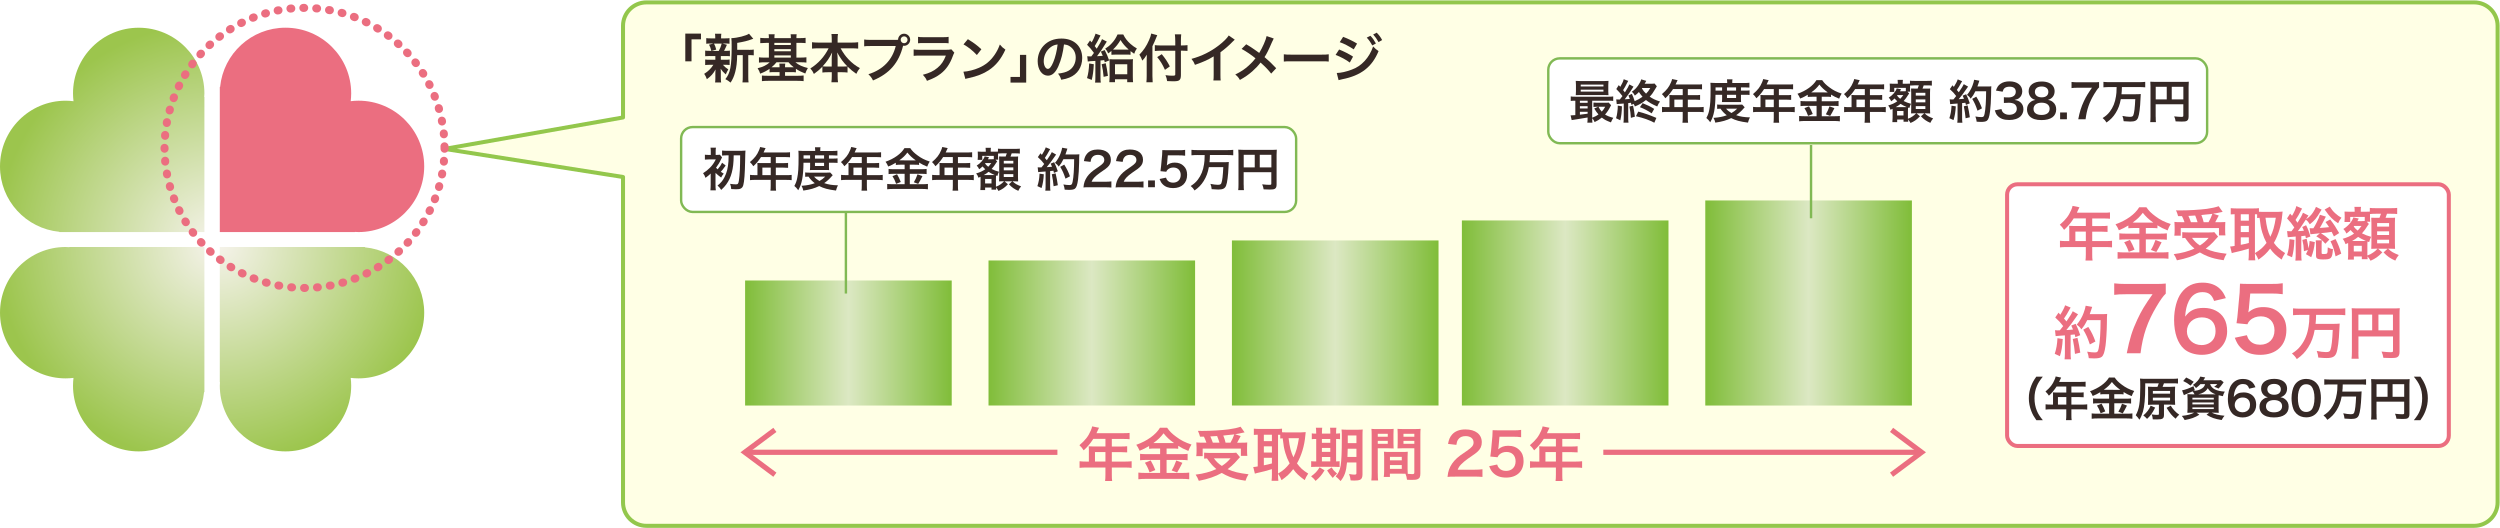 <?xml version="1.0" encoding="UTF-8"?>
<svg id="_レイヤー_2" data-name="レイヤー 2" xmlns="http://www.w3.org/2000/svg" xmlns:xlink="http://www.w3.org/1999/xlink" viewBox="0 0 886.48 187.3">
  <defs>
    <style>
      .cls-1 {
        fill: url(#linear-gradient-4);
        filter: url(#drop-shadow-4);
      }

      .cls-2 {
        fill: url(#linear-gradient-5);
        filter: url(#drop-shadow-5);
      }

      .cls-3 {
        fill: #fff;
      }

      .cls-4 {
        fill: #352825;
      }

      .cls-5, .cls-6, .cls-7 {
        stroke: #eb6e80;
      }

      .cls-5, .cls-6, .cls-7, .cls-8, .cls-9 {
        fill: none;
      }

      .cls-5, .cls-9 {
        stroke-width: 1.43px;
      }

      .cls-10 {
        fill: url(#radial-gradient);
      }

      .cls-11 {
        fill: url(#radial-gradient-3);
      }

      .cls-12 {
        fill: url(#linear-gradient-3);
        filter: url(#drop-shadow-3);
      }

      .cls-6 {
        stroke-width: 1.85px;
      }

      .cls-7 {
        stroke-dasharray: .29 4.29;
        stroke-width: 2.86px;
      }

      .cls-7, .cls-9 {
        stroke-linecap: round;
        stroke-linejoin: round;
      }

      .cls-8 {
        stroke: #81b954;
        stroke-width: .86px;
      }

      .cls-13 {
        fill: url(#radial-gradient-2);
      }

      .cls-14 {
        fill: url(#linear-gradient);
        filter: url(#drop-shadow-1);
      }

      .cls-15 {
        fill: #eb6e80;
      }

      .cls-9 {
        stroke: #93c74c;
      }

      .cls-16 {
        fill: #ffffe5;
      }

      .cls-17 {
        fill: url(#linear-gradient-2);
        filter: url(#drop-shadow-2);
      }
    </style>
    <radialGradient id="radial-gradient" cx="77.14" cy="86.35" fx="77.14" fy="86.35" r="78.63" gradientUnits="userSpaceOnUse">
      <stop offset="0" stop-color="#f6f3ec"/>
      <stop offset="1" stop-color="#9cc54d"/>
    </radialGradient>
    <radialGradient id="radial-gradient-2" cx="77.15" fx="77.15" r="78.63" xlink:href="#radial-gradient"/>
    <radialGradient id="radial-gradient-3" cy="86.34" fy="86.34" r="78.62" xlink:href="#radial-gradient"/>
    <linearGradient id="linear-gradient" x1="263.2" y1="120.62" x2="336.45" y2="120.62" gradientUnits="userSpaceOnUse">
      <stop offset="0" stop-color="#80bd39"/>
      <stop offset=".5" stop-color="#dce8c3"/>
      <stop offset="1" stop-color="#80bd39"/>
    </linearGradient>
    <filter id="drop-shadow-1" x="260.87" y="95.98" width="80" height="51" filterUnits="userSpaceOnUse">
      <feOffset dx="1.01" dy="1.01"/>
      <feGaussianBlur result="blur" stdDeviation="1.01"/>
      <feFlood flood-color="#2f201b" flood-opacity=".3"/>
      <feComposite in2="blur" operator="in"/>
      <feComposite in="SourceGraphic"/>
    </filter>
    <linearGradient id="linear-gradient-2" x1="349.51" y1="117.07" x2="422.76" y2="117.07" xlink:href="#linear-gradient"/>
    <filter id="drop-shadow-2" x="346.87" y="88.98" width="80" height="58" filterUnits="userSpaceOnUse">
      <feOffset dx="1.01" dy="1.01"/>
      <feGaussianBlur result="blur-2" stdDeviation="1.01"/>
      <feFlood flood-color="#2f201b" flood-opacity=".3"/>
      <feComposite in2="blur-2" operator="in"/>
      <feComposite in="SourceGraphic"/>
    </filter>
    <linearGradient id="linear-gradient-3" x1="435.82" y1="113.52" x2="509.08" y2="113.52" xlink:href="#linear-gradient"/>
    <filter id="drop-shadow-3" x="432.87" y="81.98" width="81" height="65" filterUnits="userSpaceOnUse">
      <feOffset dx="1.01" dy="1.01"/>
      <feGaussianBlur result="blur-3" stdDeviation="1.01"/>
      <feFlood flood-color="#2f201b" flood-opacity=".3"/>
      <feComposite in2="blur-3" operator="in"/>
      <feComposite in="SourceGraphic"/>
    </filter>
    <linearGradient id="linear-gradient-4" x1="517.36" y1="109.97" x2="590.61" y2="109.97" xlink:href="#linear-gradient"/>
    <filter id="drop-shadow-4" x="514.87" y="74.98" width="80" height="72" filterUnits="userSpaceOnUse">
      <feOffset dx="1.01" dy="1.01"/>
      <feGaussianBlur result="blur-4" stdDeviation="1.01"/>
      <feFlood flood-color="#2f201b" flood-opacity=".3"/>
      <feComposite in2="blur-4" operator="in"/>
      <feComposite in="SourceGraphic"/>
    </filter>
    <linearGradient id="linear-gradient-5" x1="603.67" y1="106.43" x2="676.92" y2="106.43" xlink:href="#linear-gradient"/>
    <filter id="drop-shadow-5" x="600.87" y="67.98" width="81" height="79" filterUnits="userSpaceOnUse">
      <feOffset dx="1.01" dy="1.01"/>
      <feGaussianBlur result="blur-5" stdDeviation="1.01"/>
      <feFlood flood-color="#2f201b" flood-opacity=".3"/>
      <feComposite in2="blur-5" operator="in"/>
      <feComposite in="SourceGraphic"/>
    </filter>
  </defs>
  <g id="_レイヤー_1-2" data-name="レイヤー 1">
    <g>
      <path class="cls-16" d="M877.36.85H229.2c-4.55,0-8.28,3.73-8.28,8.28v32.52l-63.29,11.15,63.29,9.96v115.41c0,4.55,3.72,8.28,8.28,8.28h648.15c4.55,0,8.28-3.72,8.28-8.28V9.13c0-4.55-3.72-8.28-8.28-8.28Z"/>
      <path class="cls-9" d="M877.36.85H229.2c-4.55,0-8.28,3.73-8.28,8.28v32.52l-63.29,11.15,63.29,9.96v115.41c0,4.55,3.72,8.28,8.28,8.28h648.15c4.55,0,8.28-3.72,8.28-8.28V9.13c0-4.55-3.72-8.28-8.28-8.28Z"/>
    </g>
    <g>
      <path class="cls-10" d="M24.57,87.58v.07c-.43-.03-.84-.07-1.28-.07-12.87,0-23.29,10.43-23.29,23.3s10.42,23.29,23.29,23.29c.93,0,1.86-.07,2.77-.17-.11.9-.17,1.82-.17,2.76,0,12.86,10.42,23.3,23.29,23.3,12.09,0,22.03-9.23,23.18-21.01h.12v-51.46H24.57Z"/>
      <path class="cls-13" d="M77.94,135.49h.06c-.02.43-.06.85-.06,1.27,0,12.86,10.43,23.3,23.29,23.3s23.3-10.44,23.3-23.3c0-.94-.07-1.86-.17-2.76.9.1,1.83.17,2.76.17,12.87,0,23.3-10.42,23.3-23.29,0-12.1-9.22-22.04-21.02-23.18v-.12h-51.46v47.9Z"/>
      <path class="cls-15" d="M125.84,82.29v-.06c.43.02.85.06,1.28.06,12.87,0,23.3-10.42,23.3-23.29s-10.42-23.3-23.3-23.3c-.94,0-1.86.07-2.76.18.1-.91.17-1.83.17-2.77,0-12.86-10.43-23.29-23.3-23.29-12.09,0-22.02,9.22-23.18,21.01h-.11v51.45h47.9Z"/>
      <path class="cls-11" d="M72.48,34.39h-.07c.02-.42.07-.84.07-1.27,0-12.86-10.44-23.29-23.3-23.29s-23.29,10.43-23.29,23.29c0,.94.07,1.86.17,2.77-.91-.11-1.84-.18-2.77-.18C10.42,35.71,0,46.14,0,59.01c0,12.1,9.22,22.03,21.02,23.18v.11h51.46v-47.9Z"/>
    </g>
    <path class="cls-7" d="M157.64,52.45c0,27.42-22.23,49.66-49.65,49.66s-49.65-22.24-49.65-49.66S80.56,2.79,107.98,2.79s49.65,22.23,49.65,49.65Z"/>
    <rect class="cls-14" x="263.2" y="98.45" width="73.26" height="44.34"/>
    <rect class="cls-17" x="349.51" y="91.35" width="73.25" height="51.43"/>
    <rect class="cls-12" x="435.82" y="84.25" width="73.26" height="58.53"/>
    <rect class="cls-1" x="517.36" y="77.16" width="73.26" height="65.62"/>
    <rect class="cls-2" x="603.67" y="70.07" width="73.26" height="72.72"/>
    <line class="cls-8" x1="299.95" y1="70.64" x2="299.95" y2="104.09"/>
    <line class="cls-8" x1="642.18" y1="51.42" x2="642.18" y2="77.4"/>
    <g>
      <path class="cls-4" d="M243,21.74v-9.83h5.56v2.03h-3.35v7.81h-2.21Z"/>
      <path class="cls-4" d="M251.74,19.86c-.78,0-1.21.02-1.69.07v-1.99c.46.07.85.09,1.73.09h.45c-.26-1.04-.45-1.52-.82-2.19l1.64-.41h-.87c-.82,0-1.25.02-1.75.08v-1.99c.46.07.89.09,1.78.09h1.41v-.28c0-.63-.02-.89-.09-1.36h2.25c-.07.45-.09.69-.09,1.36v.28h1.26c.87,0,1.25-.02,1.73-.09v1.99c-.5-.06-.95-.08-1.75-.08h-.76l1.58.45q-.11.24-.28.65-.11.19-.32.69c-.13.32-.2.45-.41.82h.37c.84,0,1.23-.02,1.71-.09v1.99c-.52-.06-.91-.07-1.71-.07h-1.51v1.32h1.43c.8,0,1.21-.02,1.69-.09v1.95c-.48-.06-.91-.07-1.69-.07h-.69c.56.65,1.02,1.04,1.91,1.64-.41.69-.61,1.08-.89,1.77-.93-.84-1.23-1.15-1.82-2.01q.02.24.04.73c0,.06.02.63.02.72v1.86c0,.65.04,1.1.11,1.54h-2.14c.06-.43.09-.87.09-1.47v-1.86c0-.35.02-.84.06-1.26-.76,1.43-1.62,2.4-3.07,3.44-.26-.76-.52-1.28-.95-1.9,1.41-.87,2.45-1.9,3.25-3.2h-1.21c-.8,0-1.19.02-1.69.09v-1.97c.48.07.85.09,1.73.09h1.88v-1.32h-1.93ZM253.17,15.44c.41.8.56,1.19.8,2.16l-1.65.45h2.55c.52-.97.76-1.56,1.04-2.6h-2.73ZM265.59,17.68c.82,0,1.28-.04,1.69-.11v2.06c-.46-.06-.76-.08-1.49-.08h-.46v7.49c0,1.12.02,1.64.11,2.19h-2.17c.09-.58.11-1.12.11-2.19v-7.49h-1.99c-.02,2.36-.24,4.31-.69,6-.37,1.45-.95,2.75-1.65,3.74-.74-.61-1.06-.82-1.84-1.23,1.77-2.16,2.23-4.59,2.23-11.63,0-1.56-.02-2.16-.11-2.9,2.1-.06,5.32-.87,6.26-1.58l1.52,1.8c-.2.06-.28.09-.61.2-1.49.56-2.66.84-5.09,1.26v2.45h4.18Z"/>
      <path class="cls-4" d="M272.64,13.52c0-.71-.02-1-.09-1.38h2.14c-.06.41-.09.74-.09,1.38h5.84c0-.72-.04-1.02-.09-1.38h2.14c-.06.39-.09.74-.09,1.38h1.23c.87,0,1.47-.04,2.03-.11v1.88c-.65-.07-1.26-.09-2.03-.09h-1.23v5.22h1.49c.76,0,1.45-.04,2.06-.11v1.88c-.56-.07-1.19-.11-2.01-.11h-1.9c1.13.95,2.53,1.6,4.42,2.04-.41.69-.65,1.19-.91,1.95-1.32-.5-2.19-.93-3.33-1.67v1.25c-.52-.06-.89-.08-1.69-.08h-2.16v1.3h4.53c.89,0,1.45-.04,2.06-.11v2.01c-.59-.07-1.28-.11-2.21-.11h-10.35c-.91,0-1.6.04-2.23.11v-1.99c.54.06,1.15.09,2.12.09h4.14v-1.3h-1.86c-.78,0-1.17.02-1.69.08v-1.26c-1.12.78-1.91,1.19-3.33,1.73-.2-.71-.41-1.13-.91-1.93,1.82-.41,3.22-1.1,4.31-2.1h-1.82c-.82,0-1.39.04-2.01.11v-1.88c.56.07,1.17.11,2.01.11h1.51v-5.22h-1.02c-.78,0-1.39.04-2.04.09v-1.88c.58.07,1.19.11,2.04.11h1.02ZM275.35,22.07c-.56.71-.97,1.11-1.77,1.77.33.02.54.02.98.02h1.86c0-.63-.02-.93-.09-1.3h2.12c-.07.41-.09.69-.09,1.3h2.16c.45,0,.65,0,.93-.02-.84-.63-1.28-1.06-1.86-1.77h-4.24ZM280.42,15.96v-.76h-5.84v.76h5.84ZM280.42,18.17v-.74h-5.84v.74h5.84ZM280.42,20.42v-.78h-5.84v.78h5.84Z"/>
      <path class="cls-4" d="M290.15,17.13c-.82,0-1.45.04-2.21.11v-2.27c.72.09,1.34.13,2.21.13h4.78v-1.32c0-.73-.04-1.19-.11-1.73h2.32c-.09.52-.13,1.02-.13,1.71v1.34h5.04c.93,0,1.62-.04,2.25-.13v2.27c-.82-.07-1.38-.11-2.25-.11h-3.98c.87,1.58,1.75,2.81,2.79,3.9,1.26,1.32,2.58,2.34,4.05,3.12-.58.69-.89,1.19-1.26,2.03-1.19-.82-1.99-1.47-3.12-2.58v2.12c-.58-.07-1.1-.11-1.86-.11h-1.65v1.26c0,.87.04,1.65.13,2.3h-2.34c.09-.69.13-1.43.13-2.3v-1.26h-1.47c-.76,0-1.3.04-1.86.11v-2.1c-1.06,1.12-1.84,1.78-3.01,2.6-.37-.84-.65-1.26-1.26-1.95,2.79-1.73,5.04-4.22,6.47-7.14h-3.64ZM294.92,20.68c0-.58.06-1.32.15-2.08-.99,2.01-1.88,3.31-3.38,4.92.43.06.8.07,1.65.07h1.58v-2.92ZM298.81,23.59c.85,0,1.19-.02,1.64-.07-1.45-1.45-2.27-2.58-3.61-4.92.11.76.17,1.5.17,2.06v2.94h1.8Z"/>
      <path class="cls-4" d="M317.34,14.15c.56,0,.78-.02,1.1-.04.02-1.21.95-2.16,2.14-2.16s2.16.97,2.16,2.14-.97,2.16-2.16,2.16c-.11,0-.22-.02-.35-.04-1.51,6.08-4.79,9.87-10.67,12.32-.48-.97-.8-1.39-1.64-2.21,5.15-1.6,8.51-5.06,9.7-10h-8.85c-1.38,0-1.73.02-2.34.11v-2.42c.67.11,1.12.13,2.38.13h8.53ZM319.37,14.1c0,.67.54,1.23,1.21,1.23s1.23-.56,1.23-1.23-.54-1.21-1.23-1.21-1.21.54-1.21,1.21Z"/>
      <path class="cls-4" d="M338.39,18.69c-.19.33-.3.59-.52,1.17-.97,2.73-2.38,4.79-4.31,6.28-1.32,1.02-2.53,1.65-4.87,2.53-.41-.93-.63-1.25-1.45-2.16,2.27-.58,3.74-1.26,5.17-2.45,1.38-1.15,2.17-2.29,2.99-4.35h-9.05c-1.25,0-1.71.02-2.38.09v-2.27c.71.11,1.12.13,2.42.13h8.85c1.15,0,1.52-.04,2.1-.17l1.06,1.19ZM325.54,13.06c.61.11,1,.13,2.17.13h6.49c1.17,0,1.56-.02,2.17-.13v2.29c-.58-.07-.93-.09-2.14-.09h-6.56c-1.21,0-1.56.02-2.14.09v-2.29Z"/>
      <path class="cls-4" d="M341.62,25.43c1.6-.09,3.81-.63,5.5-1.38,2.32-1,4.05-2.43,5.52-4.55.82-1.19,1.34-2.21,1.9-3.72.72.87,1.02,1.15,1.97,1.82-1.58,3.4-3.35,5.59-5.89,7.29-1.9,1.26-4.2,2.17-7.08,2.79-.74.15-.8.17-1.23.32l-.69-2.57ZM343.2,13.89c2.21,1.38,3.36,2.23,4.79,3.59l-1.6,2.03c-1.49-1.58-3.01-2.81-4.74-3.77l1.54-1.84Z"/>
      <path class="cls-4" d="M363.88,19.47v9.83h-5.56v-2.03h3.35v-7.81h2.21Z"/>
      <path class="cls-4" d="M375.36,23.34c-1.06,2.4-2.25,3.49-3.77,3.49-2.12,0-3.64-2.16-3.64-5.15,0-2.04.72-3.96,2.04-5.41,1.56-1.71,3.75-2.6,6.39-2.6,4.46,0,7.36,2.71,7.36,6.9,0,3.21-1.67,5.78-4.52,6.93-.89.37-1.62.56-2.92.78-.32-.99-.54-1.39-1.13-2.17,1.71-.22,2.83-.52,3.7-1.02,1.62-.89,2.58-2.66,2.58-4.65,0-1.78-.8-3.23-2.29-4.13-.58-.33-1.06-.48-1.88-.56-.35,2.92-1,5.48-1.93,7.58ZM372.63,16.68c-1.56,1.11-2.53,3.03-2.53,5.02,0,1.52.65,2.73,1.47,2.73.61,0,1.25-.78,1.91-2.38.71-1.67,1.32-4.18,1.54-6.28-.97.11-1.64.37-2.4.91Z"/>
      <path class="cls-4" d="M387.86,22.78c-.15,2.56-.33,3.92-.74,5.56l-1.67-.65c.45-1.52.65-2.9.76-5.19l1.65.28ZM385.54,19.95c.39.04.8.06,1.15.06.07,0,.17,0,.3-.02.37-.46.5-.67.91-1.23q-.09-.13-.26-.35c-.69-.97-1.28-1.65-2.17-2.53l1.04-1.52q.3.32.59.65c.45-.78.5-.91.74-1.43.43-1.02.56-1.34.63-1.65l1.78.65c-.11.15-.17.28-.32.58-.54,1.15-1.12,2.17-1.75,3.18.37.46.46.58.71.93.97-1.49,1.65-2.75,1.86-3.4l1.71.87c-.13.19-.26.39-.52.84-.65,1.13-1.93,3.03-2.94,4.35,1.08-.06,1.39-.07,2.03-.13-.2-.52-.32-.76-.67-1.51l1.36-.54c.67,1.32,1.15,2.43,1.58,3.68l-1.56.65c-.11-.37-.11-.39-.2-.76q-.65.07-1.32.13v5.89c0,.91.02,1.38.11,1.95h-2.03c.09-.65.11-1.12.11-1.97v-5.72q-.67.04-1.84.11c-.39.04-.58.06-.85.11l-.19-1.86ZM392.08,22.42c.32,1.36.52,2.51.78,4.48l-1.52.35c-.17-1.78-.35-3.03-.71-4.46l1.45-.37ZM394.1,18.06c-.43.37-.61.5-1.15.87-.28-.72-.48-1.04-1.06-1.67,1.13-.73,1.58-1.1,2.34-1.92.85-.89,1.49-1.88,2.04-3.12h2.03c.65,1.34,1.39,2.3,2.56,3.35.74.65,1.36,1.1,2.27,1.62-.48.67-.73,1.15-.95,1.88-.63-.43-.85-.58-1.3-.95v1.3c-.45-.06-.87-.07-1.67-.07h-3.44c-.74,0-1.19.02-1.67.07v-1.36ZM395.37,29.15h-2.01c.06-.63.09-1.23.09-1.92v-4.55c0-.93-.02-1.21-.07-1.69.46.04.87.06,1.6.06h5.26c.72,0,1.17-.02,1.52-.06-.06.46-.07.84-.07,1.67v4.37c0,.91.04,1.69.09,2.12h-2.08v-1.04h-4.33v1.04ZM399.38,17.59c.43,0,.63,0,.85-.02-1.28-1.13-2.1-2.06-2.9-3.38-.82,1.39-1.6,2.38-2.68,3.38.33.02.52.02.97.02h3.75ZM395.37,26.33h4.35v-3.55h-4.35v3.55Z"/>
      <path class="cls-4" d="M408.64,26.94c0,.84.04,1.52.09,2.23h-2.23c.07-.67.11-1.3.11-2.23v-5.48c0-.91,0-1.34.04-2.08-.63,1.04-.93,1.43-1.6,2.12-.28-.82-.56-1.39-1.04-2.12,1.45-1.45,2.55-3.08,3.44-5.17.45-1.02.65-1.65.76-2.32l2.14.59c-.13.28-.26.59-.45,1.08-.22.61-.74,1.78-1.26,2.83v10.56ZM416.73,14.47c0-.89-.04-1.65-.13-2.3h2.25c-.07.71-.11,1.38-.11,2.3v1.64h.54c.82,0,1.32-.04,1.8-.11v2.04c-.5-.04-1.1-.07-1.75-.07h-.59v8.68c0,.97-.2,1.54-.63,1.82-.41.28-.91.35-2.29.35-.67,0-1.17-.02-1.97-.07-.11-.82-.24-1.3-.59-2.1,1.06.13,1.64.19,2.29.19,1.04,0,1.19-.06,1.19-.46v-8.4h-5.06c-.76,0-1.58.04-2.19.11v-2.08c.58.08,1.25.11,2.1.11h5.15v-1.64ZM411.95,19.21c1.28,1.56,1.99,2.64,2.86,4.33l-1.73,1.23c-.89-1.97-1.54-3.03-2.75-4.52l1.62-1.04Z"/>
      <path class="cls-4" d="M437.84,14.06c-.32.28-.41.35-.69.65-1.39,1.45-2.79,2.66-4.39,3.83v7.94c0,1.02.02,1.56.09,2.06h-2.6c.09-.54.11-.91.11-2.01v-6.54c-2.17,1.3-3.22,1.78-6.63,3.01-.39-.97-.59-1.28-1.25-2.12,3.68-1,6.8-2.55,9.76-4.83,1.65-1.28,2.92-2.56,3.46-3.47l2.14,1.49Z"/>
      <path class="cls-4" d="M451.66,13.65c-.2.35-.28.5-.65,1.34-1.17,2.77-1.9,4.18-2.62,5.26,1.56,1.32,2.53,2.23,4.14,3.94l-1.78,1.91c-.97-1.26-2.08-2.42-3.77-3.92-.8,1.06-1.77,2.1-2.9,3.1-1.34,1.17-2.53,2.01-4.42,3.07-.5-.89-.8-1.23-1.64-1.93,2.06-1.02,3.35-1.88,4.81-3.21.89-.8,1.64-1.6,2.36-2.53-1.49-1.23-3.27-2.43-4.93-3.34l1.64-1.64c1.36.8,2.16,1.32,3.07,1.97q1.39,1,1.54,1.1c1.19-1.95,2.38-4.65,2.62-5.98l2.53.87Z"/>
      <path class="cls-4" d="M455.23,19.25c.82.11,1.17.13,3.01.13h9.91c1.84,0,2.19-.02,3.01-.13v2.58c-.74-.09-.95-.09-3.03-.09h-9.87c-2.08,0-2.29,0-3.03.09v-2.58Z"/>
      <path class="cls-4" d="M474.84,17.55c1.73.69,3.55,1.62,4.94,2.53l-1.15,2.1c-1.23-.95-3.33-2.08-5.04-2.71l1.25-1.91ZM474,25.88c1.45-.02,3.4-.45,5.37-1.21,3.4-1.19,6.19-4.24,7.53-8.2.72.78,1.08,1.08,1.93,1.65-2.3,5.63-6.23,8.68-12.88,9.98-.8.17-.95.2-1.3.32l-.65-2.55ZM476.27,13.06c1.75.67,3.61,1.56,4.94,2.4l-1.19,2.04c-1.51-1.02-3.61-2.12-4.96-2.55l1.21-1.9ZM485.94,12.69c.82.87,1.32,1.58,1.95,2.73l-1.3.69c-.61-1.13-1.13-1.88-1.95-2.77l1.3-.65ZM488.82,14.93c-.56-1.02-1.17-1.9-1.9-2.7l1.25-.65c.84.85,1.36,1.56,1.93,2.62l-1.28.73Z"/>
    </g>
    <g>
      <rect class="cls-3" x="549.01" y="20.7" width="233.62" height="30.09" rx="4.05" ry="4.05"/>
      <rect class="cls-8" x="549.01" y="20.7" width="233.62" height="30.09" rx="4.05" ry="4.05"/>
    </g>
    <g>
      <path class="cls-4" d="M562.96,41.66q-1.57.3-3.35.56c-1.32.18-1.9.28-2.31.36l-.38-1.7c.12.02.18.02.26.02.26,0,.73-.03,1.42-.08v-5.11c-.73,0-1.14.02-1.63.08v-1.6c.45.08.87.1,1.7.1h11.65c.84,0,1.25-.02,1.71-.1v1.6c-.53-.07-.92-.08-1.73-.08h-5.72v6.03c.86-.31,1.6-.69,2.22-1.17-.58-.66-.91-1.12-1.5-2.09l1.4-.63h-.43c-.53,0-.82.02-1.24.07v-1.55c.38.05.71.07,1.38.07h2.77c.56,0,.97-.02,1.24-.07l.86.94c-.12.17-.15.23-.26.48-.54,1.09-1.2,2.08-1.88,2.82.74.48,1.65.84,2.92,1.17-.33.5-.59,1.01-.84,1.62-1.75-.68-2.21-.92-3.23-1.71-.82.68-1.48,1.09-2.55,1.6-.21-.53-.49-1-.86-1.38,0,.68.02,1.15.08,1.58h-1.81c.07-.39.1-.84.1-1.66v-.15ZM570.28,32.32c0,.64.02,1.04.07,1.43-.38-.03-.97-.05-1.53-.05h-8.37c-.74,0-1.19.02-1.7.05.05-.41.07-.82.07-1.42v-2.22c0-.61-.02-1.02-.07-1.43.54.05.99.07,1.75.07h8.11c.76,0,1.19-.02,1.75-.07-.05.4-.07.79-.07,1.43v2.21ZM562.96,35.71h-2.74v.74h2.74v-.74ZM562.96,37.66h-2.74v.79h2.74v-.79ZM562.96,39.65h-2.74v1.02c.81-.08,1.19-.13,2.74-.36v-.66ZM560.51,30.67h8.06v-.66h-8.06v.66ZM560.51,32.48h8.06v-.68h-8.06v.68ZM566.8,37.85c.44.84.68,1.2,1.17,1.73.51-.53.79-.94,1.22-1.73h-2.39Z"/>
      <path class="cls-4" d="M575.13,37.71c-.08,2.24-.2,3.3-.58,4.94l-1.52-.73c.25-.79.33-1.14.44-2.01.15-1.01.18-1.58.18-2.46l1.47.25ZM578.5,37.21c-.08-.36-.12-.54-.18-.77-.74.1-.76.1-.97.12v5.21c0,.84.02,1.24.1,1.73h-1.78c.07-.54.1-1.02.1-1.75v-5.04c-.61.05-1.3.1-1.52.12-.56.03-.68.03-.97.08l-.18-1.66c.4.02.54.03.82.03h.31l.16-.02c.38-.46.54-.68.92-1.19-.73-.96-1.45-1.78-2.19-2.5l.87-1.38.56.59c.61-1.02,1.07-2.03,1.2-2.69l1.61.59c-.1.13-.13.21-.25.44-.73,1.45-1.1,2.14-1.57,2.83.31.38.4.51.63.81.91-1.4,1.4-2.31,1.58-2.83l1.47.79c-.13.18-.26.38-.56.87-.69,1.1-1.7,2.55-2.55,3.62.84-.05,1.2-.07,1.8-.13-.17-.49-.23-.69-.48-1.24l1.22-.56c.46.99.68,1.58.99,2.59.97-.4,1.99-.97,2.79-1.57-.51-.56-.84-.99-1.29-1.68-.38.41-.64.66-1.43,1.27-.3-.59-.63-1-1.07-1.38.89-.58,1.6-1.29,2.27-2.27.51-.73.94-1.6,1.04-2.11l1.8.54s-.23.4-.58,1.02h2.06c.74,0,1.07-.02,1.45-.08l.82.97c-.03.08-.26.46-.69,1.17-.69,1.2-1.1,1.75-1.85,2.52,1.05.74,1.99,1.19,3.67,1.73-.46.58-.69.99-.99,1.75-1.83-.79-2.85-1.38-4-2.29-1.27,1.02-2.42,1.68-3.94,2.29-.13-.38-.18-.51-.45-.92l-.77.38ZM579.06,37.46c.33,1.42.38,1.71.66,3.92l-1.42.41c-.07-1.32-.25-2.72-.51-4l1.27-.33ZM586.62,43.52c-2.01-1.04-3.58-1.6-6.53-2.32l.82-1.63c2.39.64,3.72,1.1,6.43,2.24l-.73,1.71ZM585.66,40.19c-1.33-.92-2.64-1.6-4.15-2.19l.96-1.42c1.75.71,2.85,1.25,4.09,2.03l-.89,1.58ZM582.3,31.2c-.05.07-.05.1-.1.16.58.92.77,1.17,1.48,1.85.63-.61.92-1,1.5-2.01h-2.88Z"/>
      <path class="cls-4" d="M591.99,34.64c0-.36-.02-.61-.05-.96.35.03.71.05,1.15.05h3.59v-2.14h-3.44c-.86,1.33-1.66,2.29-2.72,3.25-.48-.71-.66-.92-1.22-1.47,1.68-1.43,2.54-2.52,3.21-4.14.23-.53.35-.87.4-1.2l1.96.4c-.1.2-.13.25-.25.49-.02.05-.18.4-.48,1.04h7.71c.77,0,1.19-.02,1.68-.08v1.8c-.51-.07-.94-.08-1.68-.08h-3.36v2.14h2.65c.76,0,1.2-.02,1.7-.08v1.75c-.49-.05-.94-.07-1.65-.07h-2.7v2.67h3.82c.76,0,1.29-.03,1.8-.1v1.88c-.51-.07-1.09-.1-1.8-.1h-3.82v2.06c0,.84.02,1.29.1,1.76h-2.01c.07-.48.1-.92.1-1.8v-2.03h-5.54c-.73,0-1.25.03-1.8.1v-1.88c.53.07,1.05.1,1.8.1h.84v-3.36ZM596.68,38v-2.67h-2.97v2.67h2.97Z"/>
      <path class="cls-4" d="M608.3,33.62c-.03,2.52-.18,4.32-.46,5.82-.3,1.55-.66,2.59-1.4,3.92-.46-.66-.81-1.04-1.38-1.52.54-1.01.81-1.73,1.02-2.82.36-1.71.48-3.53.48-7.43,0-1.22-.02-1.65-.07-2.24.58.05,1.15.08,1.86.08h4.1v-.36c0-.36-.03-.63-.08-.94h1.96c-.07.28-.08.54-.08.96v.35h4.09c.92,0,1.5-.03,1.99-.1v1.71c-.54-.05-.96-.07-1.73-.07h-1.27v1.15h1.58c.68,0,1.04-.02,1.47-.08v1.63c-.38-.05-.71-.07-1.47-.07h-1.58v1.55c0,.41.02.76.05,1.04-.38-.02-.41-.02-1.07-.02h-4.58c-.64,0-.86,0-1.15.02.03-.28.07-.69.07-1.04v-1.55h-2.34ZM618.66,38.04c-.15.15-.17.16-.31.33-.89,1.04-1.73,1.8-2.72,2.47,1.43.51,2.87.74,4.88.78-.31.61-.51,1.14-.69,1.86-2.77-.35-4.42-.79-5.95-1.6-1.71.82-3.13,1.24-5.64,1.61-.13-.63-.26-.97-.64-1.7,2.08-.15,3.35-.41,4.71-.92-.92-.71-1.42-1.2-2.24-2.34-.58.02-.82.03-1.17.07v-1.55c.41.07.89.08,1.76.08h5.75c.68,0,.97-.02,1.37-.05l.89.96ZM610.64,32.13v-1.15h-2.32v1.15h2.32ZM612.05,38.53c.49.61,1.02,1.02,1.91,1.55.87-.51,1.3-.84,2.04-1.55h-3.96ZM615.6,32.13v-1.15h-3.23v1.15h3.23ZM612.37,34.76h3.23v-1.14h-3.23v1.14Z"/>
      <path class="cls-4" d="M624.28,34.64c0-.36-.02-.61-.05-.96.35.03.71.05,1.15.05h3.59v-2.14h-3.44c-.86,1.33-1.66,2.29-2.72,3.25-.48-.71-.66-.92-1.22-1.47,1.68-1.43,2.54-2.52,3.21-4.14.23-.53.35-.87.4-1.2l1.96.4c-.1.2-.13.25-.25.49-.02.05-.18.4-.48,1.04h7.71c.77,0,1.19-.02,1.68-.08v1.8c-.51-.07-.94-.08-1.68-.08h-3.36v2.14h2.65c.76,0,1.2-.02,1.7-.08v1.75c-.49-.05-.94-.07-1.65-.07h-2.7v2.67h3.82c.76,0,1.29-.03,1.8-.1v1.88c-.51-.07-1.09-.1-1.8-.1h-3.82v2.06c0,.84.02,1.29.1,1.76h-2.01c.07-.48.1-.92.1-1.8v-2.03h-5.54c-.73,0-1.25.03-1.8.1v-1.88c.53.07,1.05.1,1.8.1h.84v-3.36ZM628.97,38v-2.67h-2.97v2.67h2.97Z"/>
      <path class="cls-4" d="M642.64,34.31c-.66,0-1.14.02-1.62.08v-.79c-.94.56-1.6.91-2.69,1.35-.4-.87-.51-1.09-.96-1.7,3.07-1.07,5.54-2.85,6.72-4.83h2.04c.66.97,1.37,1.68,2.54,2.54,1.35,1.02,2.59,1.65,4.37,2.22-.4.61-.64,1.14-.89,1.81-1.3-.54-1.85-.81-2.88-1.45v.84c-.48-.07-.92-.08-1.62-.08h-1.68v1.6h4.17c.86,0,1.37-.03,1.8-.1v1.83c-.46-.07-1.04-.1-1.81-.1h-4.15v3.69h4.48c.84,0,1.4-.03,1.94-.1v1.9c-.61-.08-1.3-.12-1.98-.12h-10.42c-.76,0-1.35.03-2.04.12v-1.9c.59.07,1.2.1,2.04.1h4.14v-3.69h-3.91c-.71,0-1.29.03-1.78.1v-1.83c.44.07.97.1,1.8.1h3.89v-1.6h-1.52ZM641.47,37.69c.56.99.87,1.62,1.32,2.74l-1.65.66c-.35-1.04-.77-1.91-1.3-2.74l1.63-.66ZM642.6,32.76l5.11.02q.15,0,.4-.02c-1.3-.92-2.11-1.68-2.97-2.77-.84,1.12-1.52,1.78-2.88,2.77h.35ZM650.47,38.36q-.21.38-.82,1.58c-.05.1-.12.21-.68,1.17l-1.55-.58c.51-.82.91-1.7,1.3-2.83l1.75.66Z"/>
      <path class="cls-4" d="M656.56,34.64c0-.36-.02-.61-.05-.96.35.03.71.05,1.15.05h3.59v-2.14h-3.44c-.86,1.33-1.66,2.29-2.72,3.25-.48-.71-.66-.92-1.22-1.47,1.68-1.43,2.54-2.52,3.21-4.14.23-.53.35-.87.4-1.2l1.96.4c-.1.2-.13.25-.25.49-.02.05-.18.4-.48,1.04h7.71c.77,0,1.19-.02,1.68-.08v1.8c-.51-.07-.94-.08-1.68-.08h-3.36v2.14h2.65c.76,0,1.2-.02,1.7-.08v1.75c-.49-.05-.94-.07-1.65-.07h-2.7v2.67h3.82c.76,0,1.29-.03,1.8-.1v1.88c-.51-.07-1.09-.1-1.8-.1h-3.82v2.06c0,.84.02,1.29.1,1.76h-2.01c.07-.48.1-.92.1-1.8v-2.03h-5.54c-.73,0-1.25.03-1.8.1v-1.88c.53.07,1.05.1,1.8.1h.84v-3.36ZM661.26,38v-2.67h-2.97v2.67h2.97Z"/>
      <path class="cls-4" d="M675.79,31.16h-4.1v1.43h-1.63c.05-.4.07-.69.07-1.05v-.79c0-.3-.02-.69-.05-1.1.23.03.61.05,1.32.05h1.55v-.35c0-.46-.02-.69-.08-1.04h1.9c-.07.3-.08.53-.08,1.05v.33h1.35c.68,0,.97-.02,1.22-.03v-1.05c.53.07.81.08,1.73.08h4.3c.91,0,1.4-.03,1.73-.08v1.75c-.58-.07-.91-.08-1.73-.08h-1.17c-.13.44-.23.69-.41,1.15h1.09c.99,0,1.29,0,1.62-.05-.03.46-.05.84-.05,1.47v5.69c0,.71.02,1.1.05,1.7-.56-.03-1.02-.05-1.42-.05h-.56c.96.89,1.38,1.14,3.03,1.8-.43.51-.71.97-.99,1.58-1.45-.64-2.24-1.19-3.33-2.32l1.15-1.05h-2.7l1.2,1.04c-1.1,1.17-1.98,1.78-3.35,2.37-.23-.45-.54-.91-.87-1.24.02.33.03.58.05.79h-1.65v-.77h-2.26v.91h-1.7c.05-.41.08-.94.08-1.53v-2.57c0-.23,0-.36-.02-.61-.28.13-.38.18-.73.33-.21-.66-.44-1.09-.82-1.52,1.33-.38,2.24-.79,3.23-1.48-.49-.46-.66-.63-.97-1-.49.48-.69.64-1.19.99-.26-.58-.46-.89-.87-1.29,1.32-.79,2.52-2.18,2.83-3.28l1.53.31c-.05.1-.07.13-.13.26q-.1.2-.25.46h1.32c.35,0,.49,0,.76-.03v-1.15ZM675.48,37.99c.35,0,.44,0,.64-.02-.84-.36-1.55-.72-2.19-1.14-.59.48-.97.74-1.71,1.15h3.26ZM672.82,33.72c-.05.08-.07.1-.15.18.31.41.66.76,1.12,1.14.35-.35.51-.54,1.1-1.32h-2.08ZM672.69,40.95h2.27v-1.6h-2.27v1.6ZM676.98,33.17l-.07.08c-.1.13-.12.15-.2.26-.59.97-1.1,1.66-1.7,2.31.92.46,1.55.69,2.62.99-.28.51-.4.79-.58,1.48l-.48-.15q-.03.51-.03,1.14v2.82c.69-.25,1.02-.41,1.6-.81.54-.36.76-.56,1.29-1.12h-.49c-.28,0-.71.02-1.29.05.03-.4.05-1.14.05-1.52v-5.77q0-.74-.05-1.55c.33.03.54.03,1.38.03h.96c.23-.58.3-.79.41-1.15h-1.43c-.68,0-1.32.03-1.68.08v1.07c0,.64.02.86.05,1.1h-.96l.59.64ZM679.32,33.9h3.4v-.99h-3.4v.99ZM679.32,36.29h3.4v-1.04h-3.4v1.04ZM679.32,38.66h3.4v-1.02h-3.4v1.02Z"/>
      <path class="cls-4" d="M693.51,37.71c-.12,2.06-.35,3.44-.81,4.88l-1.47-.68c.46-1.42.68-2.55.77-4.43l1.5.23ZM691.32,35.22c.25.03.38.05.71.05.12,0,.28,0,.66-.02.56-.69.63-.77.96-1.2-.89-1.14-1.05-1.32-2.26-2.44l.94-1.37c.23.28.33.38.49.58.63-.96,1.2-2.08,1.37-2.67l1.57.64c-.1.15-.17.26-.35.59-.38.76-1.12,1.96-1.53,2.52.28.33.46.53.69.82,1.07-1.55,1.55-2.34,1.78-2.88l1.52.87c-.17.18-.26.35-.54.76-.92,1.37-2.08,2.9-2.79,3.71.97-.05,1.04-.05,1.88-.15-.15-.41-.21-.58-.48-1.12l1.24-.49c.43.84.87,1.94,1.3,3.21l-1.38.58c-.08-.38-.12-.51-.18-.77-.49.05-.87.1-1.17.12v5.19c0,.82.03,1.27.1,1.76h-1.81c.07-.49.1-.94.1-1.76v-5.04c-.71.05-1.22.08-1.55.12-.71.05-.76.05-1.07.1l-.18-1.7ZM697.7,37.38c.35,1.45.61,2.82.79,4.2l-1.5.36c-.12-1.27-.35-2.93-.63-4.24l1.33-.33ZM700.45,32.37c-.59,1.19-.87,1.65-1.65,2.6-.33-.51-.71-.89-1.32-1.33.82-.94,1.52-2.11,1.94-3.28.31-.82.51-1.53.59-2.08l1.85.33q-.08.21-.21.68c-.21.68-.28.87-.48,1.38h3.59c.69,0,.99-.02,1.35-.07q-.07.53-.08,2.87c-.02,1.88-.2,4.75-.38,6.1-.26,1.9-.56,2.8-1.1,3.23-.38.3-1.04.43-2.11.43-.43,0-.94-.02-1.53-.07-.08-.73-.2-1.14-.46-1.85.84.15,1.58.21,2.16.21.74,0,.92-.2,1.12-1.22.33-1.6.53-4.51.53-7.94h-3.81ZM701.21,39.25c-.69-2.01-1.02-2.75-1.88-4.19l1.43-.79c.97,1.55,1.4,2.44,2.03,4.14l-1.58.84Z"/>
      <path class="cls-4" d="M709.71,38.71c.21.76.36,1.02.77,1.35.54.43,1.2.64,1.99.64,1.63,0,2.67-.84,2.67-2.14,0-.76-.33-1.38-.92-1.73-.4-.23-1.17-.4-1.9-.4s-1.2.02-1.76.08v-2.04c.53.07.89.08,1.6.08,1.65,0,2.62-.76,2.62-2.03,0-1.14-.77-1.78-2.18-1.78-.81,0-1.4.18-1.8.51-.33.31-.49.59-.69,1.27l-2.36-.4c.41-1.22.79-1.8,1.57-2.36.84-.61,1.91-.91,3.23-.91,2.75,0,4.53,1.38,4.53,3.53,0,.99-.43,1.9-1.14,2.42-.36.28-.73.41-1.6.64,1.17.18,1.78.46,2.36,1.1.54.61.79,1.3.79,2.27,0,.89-.38,1.8-.99,2.41-.91.87-2.29,1.33-4.05,1.33-1.93,0-3.25-.49-4.19-1.57-.41-.46-.63-.89-.92-1.85l2.36-.46Z"/>
      <path class="cls-4" d="M720.15,34.51c-.51-.53-.81-1.33-.81-2.17,0-2.11,1.78-3.44,4.6-3.44,1.99,0,3.46.64,4.17,1.8.28.46.44,1.05.44,1.65,0,1.53-.87,2.65-2.37,3.08.74.1,1.24.31,1.78.77.77.63,1.15,1.48,1.15,2.57,0,2.46-1.85,3.81-5.22,3.81-1.91,0-3.23-.41-4.17-1.32-.61-.59-.96-1.48-.96-2.47,0-1.15.45-2.06,1.35-2.7.54-.38.96-.54,1.63-.66-.69-.18-1.12-.43-1.6-.91ZM726.79,38.6c0-1.37-1.07-2.19-2.85-2.19s-2.87.84-2.87,2.21,1.05,2.14,2.83,2.14,2.88-.77,2.88-2.16ZM721.55,32.56c0,1.2.92,1.96,2.42,1.96s2.36-.74,2.36-1.94-.92-1.91-2.39-1.91-2.39.74-2.39,1.89Z"/>
      <path class="cls-4" d="M730.5,42.29v-2.41h2.41v2.41h-2.41Z"/>
      <path class="cls-4" d="M744.3,31c-.53.51-1,1.19-1.71,2.37-1.75,2.92-2.62,5.44-3.06,8.92h-2.6c.54-2.75,1.04-4.33,1.99-6.38.76-1.63,1.43-2.75,2.88-4.8h-5.09c-.97,0-1.48.03-2.16.12v-2.17c.76.08,1.29.12,2.26.12h5.24c1.24,0,1.66-.02,2.26-.08v1.91Z"/>
      <path class="cls-4" d="M747.99,30.87c-.76,0-1.45.03-2.13.1v-1.94c.61.07,1.3.1,2.11.1h10.6c.79,0,1.47-.03,2.11-.1v1.94c-.64-.07-1.35-.1-2.09-.1h-6.18c-.03,1.29-.05,1.65-.15,2.55h4.73c.97,0,1.61-.02,2.11-.08-.05.38-.05.4-.1,1.86-.12,2.9-.44,5.52-.86,6.53-.41,1.02-1.14,1.38-2.77,1.38-.54,0-.89-.02-2.34-.13-.08-.74-.18-1.22-.44-1.88.96.2,1.94.33,2.59.33.81,0,1.1-.13,1.29-.59.33-.81.56-2.82.68-5.68h-5.13c-.35,1.96-.89,3.41-1.83,4.93-.87,1.38-1.75,2.29-3.23,3.35-.38-.63-.79-1.1-1.38-1.58,1.2-.77,1.81-1.32,2.54-2.26,1.15-1.5,1.86-3.25,2.19-5.44.17-1.09.18-1.25.23-3.28h-2.54Z"/>
      <path class="cls-4" d="M764.4,41.4c0,1.04.02,1.53.08,1.91h-2.03c.07-.53.1-1.12.1-1.98v-10.78c0-.69-.02-1.1-.07-1.58.53.05.96.07,1.83.07h10.02c.91,0,1.4-.02,1.8-.07-.05.48-.07.91-.07,1.8v10.56c0,.84-.2,1.3-.68,1.55-.31.17-.84.23-1.73.23-.64,0-1.55-.03-2.19-.07-.1-.64-.21-1.1-.51-1.78,1.09.12,1.91.18,2.5.18.64,0,.74-.05.74-.45v-4.02h-9.81v4.42ZM768.31,30.78h-3.91v4.47h3.91v-4.47ZM774.2,35.25v-4.47h-4.12v4.47h4.12Z"/>
    </g>
    <g>
      <path class="cls-15" d="M386.11,159.45c0-.45-.02-.76-.06-1.2.43.04.89.06,1.44.06h4.49v-2.68h-4.31c-1.07,1.67-2.08,2.86-3.4,4.06-.6-.89-.82-1.15-1.52-1.83,2.1-1.79,3.17-3.15,4.02-5.17.29-.66.43-1.09.49-1.5l2.45.49c-.12.25-.16.31-.31.62-.02.06-.23.49-.6,1.3h9.64c.97,0,1.48-.02,2.1-.1v2.25c-.64-.08-1.17-.1-2.1-.1h-4.2v2.68h3.32c.95,0,1.5-.02,2.12-.1v2.18c-.62-.06-1.17-.08-2.06-.08h-3.38v3.34h4.78c.95,0,1.61-.04,2.25-.12v2.35c-.64-.08-1.36-.12-2.25-.12h-4.78v2.58c0,1.05.02,1.61.12,2.2h-2.51c.08-.6.12-1.15.12-2.25v-2.53h-6.92c-.91,0-1.57.04-2.25.12v-2.35c.66.08,1.32.12,2.25.12h1.05v-4.2ZM391.98,163.65v-3.34h-3.71v3.34h3.71Z"/>
      <path class="cls-15" d="M409.48,159.04c-.82,0-1.42.02-2.02.1v-.99c-1.17.7-2,1.13-3.36,1.69-.49-1.09-.64-1.36-1.19-2.12,3.83-1.34,6.92-3.56,8.4-6.04h2.55c.82,1.22,1.71,2.1,3.17,3.17,1.69,1.28,3.23,2.06,5.46,2.78-.49.76-.8,1.42-1.11,2.27-1.63-.68-2.31-1.01-3.6-1.81v1.05c-.6-.08-1.15-.1-2.02-.1h-2.1v2h5.21c1.07,0,1.71-.04,2.25-.12v2.29c-.58-.08-1.3-.12-2.27-.12h-5.19v4.61h5.6c1.05,0,1.75-.04,2.43-.12v2.37c-.76-.1-1.63-.14-2.47-.14h-13.02c-.95,0-1.69.04-2.55.14v-2.37c.74.08,1.5.12,2.55.12h5.17v-4.61h-4.88c-.89,0-1.61.04-2.23.12v-2.29c.56.08,1.22.12,2.25.12h4.86v-2h-1.9ZM408.02,163.26c.7,1.24,1.09,2.02,1.65,3.42l-2.06.82c-.43-1.3-.97-2.39-1.63-3.42l2.04-.82ZM409.42,157.1l6.39.02q.19,0,.49-.02c-1.63-1.15-2.64-2.1-3.71-3.46-1.05,1.4-1.9,2.22-3.6,3.46h.43ZM419.27,164.11q-.27.47-1.03,1.98c-.06.12-.14.27-.84,1.46l-1.94-.72c.64-1.03,1.13-2.12,1.63-3.54l2.18.82Z"/>
      <path class="cls-15" d="M439.69,162.09q-.35.33-1.81,2c-.68.72-1.5,1.46-2.58,2.27,2.18.97,3.87,1.38,7.42,1.81-.47.7-.78,1.4-1.07,2.29-2.68-.41-3.93-.72-5.58-1.36-1.03-.41-1.87-.82-2.84-1.4-2.33,1.3-4.84,2.16-8.14,2.8-.35-.93-.62-1.42-1.13-2.2,2.8-.33,5.27-1.01,7.35-1.98-1.3-1.09-1.92-1.79-3.32-3.77-.6.04-.64.04-1.01.08v-2.12c.56.06,1.28.1,2.1.1h7.48c.84,0,1.36-.02,1.79-.1l1.34,1.59ZM425.52,154.84c-.21-.76-.39-1.3-.74-2.06.7.02,1.26.02,1.63.02,2.97,0,6.72-.23,9.33-.56,1.69-.23,3.13-.56,4.16-.93l1.42,2c-.33.06-.39.06-.89.19-.8.18-1.44.31-2.49.47l2,.64c-.93,1.79-.95,1.85-1.26,2.37h1.36c1.17,0,1.65-.02,2.22-.08-.04.54-.06.99-.06,1.73v1.5c0,.58.04,1.07.1,1.52h-2.29v-2.58h-13.55v2.68h-2.29c.08-.47.12-1.03.12-1.59v-1.54c0-.58-.02-1.01-.08-1.75.62.08,1.15.1,2.27.1h1.3c-.21-.68-.58-1.57-.89-2.14h-1.38ZM432.42,156.98c-.27-.87-.54-1.63-.84-2.37-.06.02-.87.06-2.41.14.33.72.62,1.42.89,2.22h2.37ZM430.44,162.52c.87,1.19,1.59,1.89,2.82,2.7,1.32-.87,2.12-1.57,3.09-2.7h-5.91ZM436.31,156.98c.56-.97,1.01-1.96,1.36-2.97-.54.08-.68.1-.89.12-.23.02-.74.08-1.5.14-.33.04-.87.08-1.52.17.39.95.54,1.4.82,2.53h1.73Z"/>
      <path class="cls-15" d="M453.18,168.27c0,1.07.04,1.71.12,2.22h-2.41c.08-.66.12-1.4.12-2.22v-1.92c-2.06.62-3.46.99-4.39,1.17-.78.17-1.34.31-1.65.43l-.58-2.35c.47-.02.82-.06,1.59-.21v-11.25c-.7.02-.93.04-1.38.08v-2.22c.58.06,1.15.1,1.85.1h6.28c.82,0,1.28-.02,1.87-.1v1.28c.37.02.8.04,1.32.04h5.4c.56,0,1.13-.04,1.67-.1-.04.27-.08.68-.14,1.3-.31,3.52-1.34,6.98-2.95,9.79,1.15,1.59,2.1,2.45,3.98,3.62-.54.8-.97,1.59-1.24,2.31-2.08-1.5-2.93-2.31-4.08-3.89-1.22,1.63-2.18,2.51-4.14,3.91-.37-.95-.68-1.5-1.26-2.29v.29ZM448.15,156.42h2.86v-2.27h-2.86v2.27ZM448.15,160.46h2.86v-2.2h-2.86v2.2ZM448.15,164.99c1.36-.27,1.5-.29,2.86-.66v-2h-2.86v2.66ZM453.18,167.94c2-1.21,2.84-1.98,4.12-3.62-.68-1.28-1.13-2.39-1.52-3.69-.45-1.52-.66-2.62-.95-5.21-.39.02-.54.04-.87.08v-1.32c-.21-.02-.33-.02-.78-.02v13.78ZM456.93,155.39c.41,3.36.78,4.74,1.71,6.76.95-1.88,1.46-3.71,1.94-6.76h-3.65Z"/>
      <path class="cls-15" d="M466.7,153.41c0-.74-.02-1.26-.1-1.75h2.25c-.08.49-.1,1.01-.1,1.75v.35h2.97v-.35c0-.8-.02-1.3-.1-1.75h2.25c-.08.47-.1.99-.1,1.75v.35c.72-.02,1.05-.04,1.4-.1v2.08c-.35-.06-.66-.08-1.4-.08v7.95c.68-.02.86-.02,1.24-.08v2.06c-.39-.04-.89-.06-1.73-.06h-6.76c-.84,0-1.19.02-1.59.08v-2.08c.41.06.74.08,1.52.08h.27v-7.95c-.86,0-1.19.02-1.57.08v-2.08c.35.08.7.1,1.57.1v-.35ZM469.67,166.78c-1.05,1.73-1.61,2.37-3.17,3.75-.45-.62-.76-.95-1.59-1.63,1.42-1.01,2.14-1.77,3.01-3.19l1.75,1.07ZM471.71,157.02v-1.36h-2.97v1.36h2.97ZM471.71,160.23v-1.4h-2.97v1.4h2.97ZM471.71,163.61v-1.57h-2.97v1.57h2.97ZM472.2,165.75c.72,1.11.76,1.15,1.92,2.2-.64.5-1.11.95-1.54,1.52q-1.17-1.3-2-2.66l1.63-1.07ZM477.64,163.98c-.31,3.25-.82,4.76-2.27,6.61-.64-.72-1.03-1.07-1.75-1.67,1.01-1.13,1.48-2.18,1.77-3.83.29-1.77.41-4.82.41-10.11,0-1.4-.02-1.98-.1-2.68.66.06,1.22.08,2.29.08h2.99c1.13,0,1.61-.02,2.23-.08-.06.51-.08,1.13-.08,2.27v13.66c0,1.01-.29,1.65-.87,1.89-.41.19-1.13.29-2.04.29-.25,0-.29,0-1.3-.06-.1-.89-.23-1.4-.54-2.27.93.17,1.34.21,1.81.21.64,0,.78-.08.78-.45v-3.85h-3.34ZM477.89,159.12c-.02,1.22-.04,1.98-.1,2.9h3.19v-2.9h-3.09ZM480.98,154.42h-3.07v2.72h3.07v-2.72Z"/>
      <path class="cls-15" d="M488.55,167.85c0,1.24.04,1.98.12,2.53h-2.41c.08-.62.12-1.28.12-2.55v-13.45c0-1.07-.02-1.65-.08-2.31.58.06,1.11.08,2.12.08h3.65c1.07,0,1.54-.02,2.1-.08-.04.66-.06,1.11-.06,1.92v3.15c0,.95.02,1.42.06,1.88-.54-.04-1.17-.06-1.9-.06h-3.73v8.9ZM488.55,154.86h3.54v-1.03h-3.54v1.03ZM488.55,157.37h3.54v-1.05h-3.54v1.05ZM499.12,166.23c0,.78.02,1.26.06,1.79.45.04,1.19.1,1.57.1.58,0,.76-.14.76-.56v-8.61h-4.06c-.72,0-1.38.02-1.9.06.04-.6.06-.99.06-1.88v-3.15c0-.7-.02-1.28-.06-1.92.56.06,1.05.08,2.1.08h3.96c1.03,0,1.54-.02,2.12-.08-.06.74-.08,1.26-.08,2.29v13.49c0,1.24-.25,1.77-.99,2.08-.43.19-1.05.25-2.33.25-.29,0-.37,0-1.42-.06-.12-.93-.23-1.3-.54-2.12-.6-.02-.99-.02-1.15-.02h-4.37v1.15h-2.18c.08-.5.14-1.32.14-2.06v-5.03c0-.72-.02-1.3-.06-1.85.6.06,1.07.08,1.92.08h4.59c.87,0,1.32-.02,1.92-.08-.04.54-.06,1.05-.06,1.85v4.18ZM492.86,163.24h4.2v-1.24h-4.2v1.24ZM492.86,166.25h4.2v-1.34h-4.2v1.34ZM497.66,154.86h3.85v-1.03h-3.85v1.03ZM497.66,157.37h3.85v-1.05h-3.85v1.05Z"/>
      <path class="cls-15" d="M515.94,169.01c-1.61,0-1.94.02-2.66.1.12-1.17.27-1.9.54-2.64.56-1.5,1.48-2.82,2.82-4.04.72-.64,1.34-1.11,3.4-2.49,1.9-1.3,2.47-1.98,2.47-3.03,0-1.4-1.09-2.27-2.84-2.27-1.19,0-2.1.41-2.62,1.21-.35.5-.49.95-.64,1.9l-2.95-.35c.29-1.57.66-2.41,1.42-3.3,1.03-1.19,2.66-1.83,4.72-1.83,3.6,0,5.83,1.73,5.83,4.55,0,1.36-.45,2.35-1.46,3.3-.58.54-.78.7-3.46,2.53-.91.64-1.94,1.5-2.45,2.06-.62.66-.87,1.07-1.17,1.85h5.77c1.3,0,2.33-.06,3.01-.17v2.72c-.97-.08-1.79-.12-3.11-.12h-6.61Z"/>
      <path class="cls-15" d="M530.89,164.74c.19.6.33.87.62,1.19.58.7,1.44,1.05,2.53,1.05,2.04,0,3.38-1.36,3.38-3.4s-1.28-3.32-3.23-3.32c-1.01,0-1.92.33-2.55.95-.29.29-.43.47-.62.93l-2.57-.25c.21-1.46.23-1.57.27-2.14l.47-5.11c.02-.37.06-1.07.08-2.1.62.04,1.09.06,2.18.06h5.07c1.42,0,1.94-.02,2.86-.17v2.6c-.91-.12-1.71-.17-2.84-.17h-4.84l-.33,3.6c-.02.17-.06.45-.12.87,1.01-.87,2.1-1.26,3.52-1.26,1.67,0,3.01.5,4.02,1.54,1.01.99,1.46,2.23,1.46,3.87,0,3.63-2.37,5.87-6.2,5.87-2.04,0-3.56-.58-4.7-1.79-.56-.6-.84-1.09-1.3-2.25l2.84-.6Z"/>
      <path class="cls-15" d="M545.84,159.45c0-.45-.02-.76-.06-1.2.43.04.89.06,1.44.06h4.49v-2.68h-4.31c-1.07,1.67-2.08,2.86-3.4,4.06-.6-.89-.82-1.15-1.52-1.83,2.1-1.79,3.17-3.15,4.02-5.17.29-.66.43-1.09.49-1.5l2.45.49c-.12.25-.16.31-.31.62-.02.06-.23.49-.6,1.3h9.64c.97,0,1.48-.02,2.1-.1v2.25c-.64-.08-1.17-.1-2.1-.1h-4.2v2.68h3.32c.95,0,1.5-.02,2.12-.1v2.18c-.62-.06-1.17-.08-2.06-.08h-3.38v3.34h4.78c.95,0,1.61-.04,2.25-.12v2.35c-.64-.08-1.36-.12-2.25-.12h-4.78v2.58c0,1.05.02,1.61.12,2.2h-2.51c.08-.6.12-1.15.12-2.25v-2.53h-6.92c-.91,0-1.57.04-2.25.12v-2.35c.66.08,1.32.12,2.25.12h1.05v-4.2ZM551.71,163.65v-3.34h-3.71v3.34h3.71Z"/>
    </g>
    <g>
      <line class="cls-6" x1="681.39" y1="160.38" x2="568.52" y2="160.38"/>
      <polyline class="cls-6" points="670.73 152.43 681.39 160.38 670.73 168.33"/>
    </g>
    <g>
      <line class="cls-6" x1="264.11" y1="160.38" x2="374.95" y2="160.38"/>
      <polyline class="cls-6" points="274.77 152.43 264.11 160.38 274.77 168.33"/>
    </g>
    <g>
      <rect class="cls-3" x="711.7" y="65.34" width="156.63" height="92.8" rx="3.67" ry="3.67"/>
      <rect class="cls-5" x="711.7" y="65.34" width="156.63" height="92.8" rx="3.67" ry="3.67"/>
    </g>
    <g>
      <path class="cls-15" d="M733.75,81.27c0-.45-.02-.76-.06-1.2.43.04.89.06,1.44.06h4.49v-2.68h-4.31c-1.07,1.67-2.08,2.86-3.4,4.06-.6-.89-.82-1.15-1.52-1.83,2.1-1.79,3.17-3.15,4.02-5.17.29-.66.43-1.09.49-1.5l2.45.49c-.12.25-.16.31-.31.62-.02.06-.23.49-.6,1.3h9.64c.97,0,1.48-.02,2.1-.1v2.25c-.64-.08-1.17-.1-2.1-.1h-4.2v2.68h3.32c.95,0,1.5-.02,2.12-.1v2.18c-.62-.06-1.17-.08-2.06-.08h-3.38v3.34h4.78c.95,0,1.61-.04,2.25-.12v2.35c-.64-.08-1.36-.12-2.25-.12h-4.78v2.58c0,1.05.02,1.61.12,2.2h-2.51c.08-.6.12-1.15.12-2.25v-2.53h-6.92c-.91,0-1.57.04-2.25.12v-2.35c.66.08,1.32.12,2.25.12h1.05v-4.2ZM739.62,85.47v-3.34h-3.71v3.34h3.71Z"/>
      <path class="cls-15" d="M756.71,80.85c-.82,0-1.42.02-2.02.1v-.99c-1.17.7-2,1.13-3.36,1.69-.49-1.09-.64-1.36-1.19-2.12,3.83-1.34,6.92-3.56,8.4-6.04h2.55c.82,1.22,1.71,2.1,3.17,3.17,1.69,1.28,3.23,2.06,5.46,2.78-.49.76-.8,1.42-1.11,2.27-1.63-.68-2.31-1.01-3.6-1.81v1.05c-.6-.08-1.15-.1-2.02-.1h-2.1v2h5.21c1.07,0,1.71-.04,2.25-.12v2.29c-.58-.08-1.3-.12-2.27-.12h-5.19v4.61h5.6c1.05,0,1.75-.04,2.43-.12v2.37c-.76-.1-1.63-.14-2.47-.14h-13.02c-.95,0-1.69.04-2.55.14v-2.37c.74.08,1.5.12,2.55.12h5.17v-4.61h-4.88c-.89,0-1.61.04-2.23.12v-2.29c.56.08,1.22.12,2.25.12h4.86v-2h-1.9ZM755.25,85.08c.7,1.24,1.09,2.02,1.65,3.42l-2.06.82c-.43-1.3-.97-2.39-1.63-3.42l2.04-.82ZM756.65,78.92l6.39.02q.19,0,.49-.02c-1.63-1.15-2.64-2.1-3.71-3.46-1.05,1.4-1.9,2.22-3.6,3.46h.43ZM766.49,85.92q-.27.47-1.03,1.98c-.06.12-.14.27-.84,1.46l-1.94-.72c.64-1.03,1.13-2.12,1.63-3.54l2.18.82Z"/>
      <path class="cls-15" d="M786.51,83.9q-.35.33-1.81,2c-.68.72-1.5,1.46-2.57,2.27,2.18.97,3.87,1.38,7.42,1.81-.47.7-.78,1.4-1.07,2.29-2.68-.41-3.93-.72-5.58-1.36-1.03-.41-1.87-.82-2.84-1.4-2.33,1.3-4.84,2.16-8.14,2.8-.35-.93-.62-1.42-1.13-2.2,2.8-.33,5.27-1.01,7.35-1.98-1.3-1.09-1.92-1.79-3.32-3.77-.6.04-.64.04-1.01.08v-2.12c.56.06,1.28.1,2.1.1h7.48c.84,0,1.36-.02,1.79-.1l1.34,1.59ZM772.34,76.65c-.21-.76-.39-1.3-.74-2.06.7.02,1.26.02,1.63.02,2.97,0,6.72-.23,9.33-.56,1.69-.23,3.13-.56,4.16-.93l1.42,2c-.33.06-.39.06-.89.19-.8.18-1.44.31-2.49.47l2,.64c-.93,1.79-.95,1.85-1.26,2.37h1.36c1.17,0,1.65-.02,2.22-.08-.04.54-.06.99-.06,1.73v1.5c0,.58.04,1.07.1,1.52h-2.29v-2.58h-13.55v2.68h-2.29c.08-.47.12-1.03.12-1.59v-1.54c0-.58-.02-1.01-.08-1.75.62.08,1.15.1,2.27.1h1.3c-.21-.68-.58-1.57-.89-2.14h-1.38ZM779.24,78.79c-.27-.87-.54-1.63-.84-2.37-.06.02-.87.06-2.41.14.33.72.62,1.42.89,2.22h2.37ZM777.26,84.34c.87,1.19,1.59,1.89,2.82,2.7,1.32-.87,2.12-1.57,3.09-2.7h-5.91ZM783.13,78.79c.56-.97,1.01-1.96,1.36-2.97-.54.08-.68.1-.89.12-.23.02-.74.08-1.5.14-.33.04-.87.08-1.52.17.39.95.54,1.4.82,2.53h1.73Z"/>
      <path class="cls-15" d="M799.58,90.08c0,1.07.04,1.71.12,2.22h-2.41c.08-.66.12-1.4.12-2.22v-1.92c-2.06.62-3.46.99-4.39,1.17-.78.17-1.34.31-1.65.43l-.58-2.35c.47-.02.82-.06,1.59-.21v-11.25c-.7.02-.93.04-1.38.08v-2.22c.58.06,1.15.1,1.85.1h6.28c.82,0,1.28-.02,1.87-.1v1.28c.37.02.8.04,1.32.04h5.4c.56,0,1.13-.04,1.67-.1-.04.27-.08.68-.14,1.3-.31,3.52-1.34,6.98-2.95,9.79,1.15,1.59,2.1,2.45,3.98,3.62-.54.8-.97,1.59-1.24,2.31-2.08-1.5-2.93-2.31-4.08-3.89-1.22,1.63-2.18,2.51-4.14,3.91-.37-.95-.68-1.5-1.26-2.29v.29ZM794.56,78.24h2.86v-2.27h-2.86v2.27ZM794.56,82.28h2.86v-2.2h-2.86v2.2ZM794.56,86.81c1.36-.27,1.5-.29,2.86-.66v-2h-2.86v2.66ZM799.58,89.75c2-1.21,2.84-1.98,4.12-3.62-.68-1.28-1.13-2.39-1.52-3.69-.45-1.52-.66-2.62-.95-5.21-.39.02-.54.04-.87.08v-1.32c-.21-.02-.33-.02-.78-.02v13.78ZM803.33,77.21c.41,3.36.78,4.74,1.71,6.76.95-1.88,1.46-3.71,1.94-6.76h-3.65Z"/>
      <path class="cls-15" d="M811.01,81.93c.49.06.7.08,1.15.08.08,0,.23,0,.39-.02.39-.49.62-.8.99-1.34-.87-1.3-1.42-2-2.57-3.21l1.09-1.69c.33.37.43.49.68.76.76-1.26,1.32-2.51,1.52-3.44l2.04.89c-.16.23-.21.33-.39.7-.66,1.34-1.22,2.27-1.94,3.34.33.41.49.64.72.97,1.01-1.57,1.54-2.55,1.92-3.54l1.96.99q-.12.19-.54.8s-.08.12-.16.27c-.04.04-.1.14-.17.25.99-.6,1.83-1.42,2.53-2.49.49-.76.78-1.3.99-1.89l2,.97c-.06.08-.08.12-.1.17q-.12.19-.23.35c-1.46,2.53-2.18,3.38-3.85,4.68-.45-.76-.78-1.15-1.42-1.65-1.92,2.92-2.08,3.15-2.82,4.08,1.03-.04,1.24-.06,2.14-.14-.16-.45-.27-.68-.6-1.34l1.38-.62c.62,1.17,1.07,2.37,1.52,4l-1.59.6c-.08-.41-.1-.54-.19-.89q-.23.02-.62.08c-.12,0-.29.02-.82.08v6.49c0,1.01.04,1.59.12,2.16l-2.22.02c.08-.64.12-1.26.12-2.16v-6.37q-2.45.17-2.82.25l-.23-2.16ZM813.58,85.06c-.12,2.8-.33,4.2-.84,6.16l-1.77-.78c.56-1.77.74-2.99.87-5.64l1.75.27ZM816.96,89.07c-.1-1.75-.21-2.55-.56-4l1.52-.41c.39,1.59.54,2.35.62,3.44.27-1.01.37-1.57.43-2.66l1.85.41c-.29,2.39-.56,3.52-1.28,5.36l-1.87-1.09c.37-.7.47-.91.7-1.48l-1.42.43ZM827.59,83.84c-.41-.87-.52-1.09-.8-1.63-1.54.25-1.61.27-3.81.47,1.15.7,2.14,1.44,3.01,2.25l-1.44,1.5c-1.09-1.24-1.73-1.77-3.21-2.64l1.28-1.07c-2.49.25-2.95.29-3.36.35l-.29-2.16c.29.04.43.04.7.04.16,0,.27,0,.64-.02.49-.74.68-1.09,1.09-1.9.74-1.48,1.01-2.1,1.22-2.88l2.12.66-.87,1.67c-.76,1.46-.93,1.77-1.3,2.35,2-.14,2.27-.17,3.3-.29-.39-.64-.62-.95-1.26-1.81l1.65-.91c1.36,1.75,1.98,2.72,3.19,4.82l-1.85,1.19ZM823.31,85.22c-.06.43-.08.89-.08,1.32v3.07c0,.45.04.47.97.47.41,0,.8-.08.91-.21.23-.25.27-.6.29-2.16.64.37,1.13.54,1.85.62-.27,3.38-.56,3.67-3.56,3.67-1.03,0-1.71-.12-2.06-.35-.27-.19-.39-.51-.39-1.11v-3.77c0-.54-.04-1.03-.1-1.54h2.18ZM826.11,73.25c.64,1.01,1.22,1.73,1.94,2.37.82.74,1.4,1.15,2.22,1.59-.49.56-.8,1.05-1.19,1.96-1.79-1.13-3.05-2.37-4.41-4.37-.04-.04-.16-.21-.37-.49l1.81-1.05ZM828.17,84.77c.95,1.87,1.36,2.92,2.02,5.17l-2.02.97c-.49-2.33-.91-3.56-1.79-5.36l1.79-.78Z"/>
      <path class="cls-15" d="M838.5,76.92h-5.13v1.79h-2.04c.06-.49.08-.87.08-1.32v-.99c0-.37-.02-.86-.06-1.38.29.04.76.06,1.65.06h1.94v-.43c0-.58-.02-.87-.1-1.3h2.37c-.08.37-.1.66-.1,1.32v.41h1.69c.84,0,1.22-.02,1.52-.04v-1.32c.66.08,1.01.1,2.16.1h5.38c1.13,0,1.75-.04,2.16-.1v2.18c-.72-.08-1.13-.1-2.16-.1h-1.46c-.16.56-.29.87-.51,1.44h1.36c1.24,0,1.61,0,2.02-.06-.04.58-.06,1.05-.06,1.83v7.11c0,.89.02,1.38.06,2.12-.7-.04-1.28-.06-1.77-.06h-.7c1.19,1.11,1.73,1.42,3.79,2.25-.54.64-.89,1.22-1.24,1.98-1.81-.8-2.8-1.48-4.16-2.9l1.44-1.32h-3.38l1.5,1.3c-1.38,1.46-2.47,2.22-4.18,2.97-.29-.56-.68-1.13-1.09-1.55.02.41.04.72.06.99h-2.06v-.97h-2.82v1.13h-2.12c.06-.52.1-1.17.1-1.92v-3.21c0-.29,0-.45-.02-.76-.35.17-.47.23-.91.41-.27-.82-.56-1.36-1.03-1.9,1.67-.47,2.8-.99,4.04-1.85-.62-.58-.82-.78-1.22-1.26-.62.6-.87.8-1.48,1.24-.33-.72-.58-1.11-1.09-1.61,1.65-.99,3.15-2.72,3.54-4.1l1.92.39c-.06.12-.08.17-.16.33q-.12.25-.31.58h1.65c.43,0,.62,0,.95-.04v-1.44ZM838.11,85.45c.43,0,.56,0,.8-.02-1.05-.45-1.94-.91-2.74-1.42-.74.6-1.22.93-2.14,1.44h4.08ZM834.79,80.11c-.06.1-.08.12-.19.23.39.52.82.95,1.4,1.42.43-.43.64-.68,1.38-1.65h-2.6ZM834.63,89.16h2.84v-2h-2.84v2ZM839.98,79.43l-.08.1c-.12.17-.14.19-.25.33-.74,1.22-1.38,2.08-2.12,2.88,1.15.58,1.94.87,3.28,1.24-.35.64-.49.99-.72,1.85l-.6-.18q-.04.64-.04,1.42v3.52c.87-.31,1.28-.51,2-1.01.68-.45.95-.7,1.61-1.4h-.62c-.35,0-.89.02-1.61.06.04-.49.06-1.42.06-1.89v-7.21q0-.93-.06-1.94c.41.04.68.04,1.73.04h1.19c.29-.72.37-.99.52-1.44h-1.79c-.84,0-1.65.04-2.1.1v1.34c0,.8.02,1.07.06,1.38h-1.19l.74.8ZM842.91,80.34h4.24v-1.24h-4.24v1.24ZM842.91,83.33h4.24v-1.3h-4.24v1.3ZM842.91,86.29h4.24v-1.28h-4.24v1.28Z"/>
    </g>
    <g>
      <path class="cls-4" d="M722.08,149.01c-.92-1.32-1.33-2.04-1.8-3.25-.59-1.52-.87-2.97-.87-4.55s.26-2.92.84-4.4c.48-1.2.87-1.93,1.81-3.25h2.31c-1.15,1.45-1.63,2.19-2.09,3.28-.58,1.35-.86,2.75-.86,4.37s.28,3.15.87,4.52c.46,1.09.92,1.81,2.09,3.28h-2.31Z"/>
      <path class="cls-4" d="M728,140.1c0-.36-.02-.61-.05-.96.35.03.71.05,1.15.05h3.59v-2.14h-3.44c-.86,1.33-1.66,2.29-2.72,3.25-.48-.71-.66-.92-1.22-1.47,1.68-1.43,2.54-2.52,3.21-4.14.23-.53.35-.87.4-1.2l1.96.4c-.1.2-.13.25-.25.49-.02.05-.18.4-.48,1.04h7.71c.77,0,1.19-.02,1.68-.08v1.8c-.51-.07-.94-.08-1.68-.08h-3.36v2.14h2.65c.76,0,1.2-.02,1.7-.08v1.75c-.49-.05-.94-.07-1.65-.07h-2.7v2.67h3.82c.76,0,1.29-.03,1.8-.1v1.88c-.51-.07-1.09-.1-1.8-.1h-3.82v2.06c0,.84.02,1.29.1,1.76h-2.01c.07-.48.1-.92.1-1.8v-2.03h-5.54c-.73,0-1.25.03-1.8.1v-1.88c.53.07,1.05.1,1.8.1h.84v-3.36ZM732.7,143.46v-2.67h-2.97v2.67h2.97Z"/>
      <path class="cls-4" d="M746.37,139.77c-.66,0-1.14.02-1.62.08v-.79c-.94.56-1.6.91-2.69,1.35-.4-.87-.51-1.09-.96-1.7,3.07-1.07,5.54-2.85,6.72-4.83h2.04c.66.97,1.37,1.68,2.54,2.54,1.35,1.02,2.59,1.65,4.37,2.23-.4.61-.64,1.14-.89,1.81-1.3-.54-1.85-.81-2.88-1.45v.84c-.48-.07-.92-.08-1.62-.08h-1.68v1.6h4.17c.86,0,1.37-.03,1.8-.1v1.83c-.46-.07-1.04-.1-1.81-.1h-4.15v3.69h4.48c.84,0,1.4-.03,1.94-.1v1.9c-.61-.08-1.3-.12-1.98-.12h-10.42c-.76,0-1.35.03-2.04.12v-1.9c.59.07,1.2.1,2.04.1h4.14v-3.69h-3.91c-.71,0-1.29.03-1.78.1v-1.83c.44.07.97.1,1.8.1h3.89v-1.6h-1.52ZM745.2,143.14c.56.99.87,1.62,1.32,2.74l-1.65.66c-.35-1.04-.77-1.91-1.3-2.74l1.63-.66ZM746.32,138.22l5.11.02q.15,0,.4-.02c-1.3-.92-2.11-1.68-2.97-2.77-.84,1.12-1.52,1.78-2.88,2.77h.35ZM754.2,143.82q-.21.38-.82,1.58c-.05.1-.12.21-.68,1.17l-1.55-.58c.51-.82.91-1.7,1.3-2.83l1.75.66Z"/>
      <path class="cls-4" d="M765.02,137.18c.21-.48.3-.73.46-1.25h-4.8v1.35c0,3.89-.28,6.91-.82,8.7-.35,1.17-.74,2.06-1.24,2.85-.48-.71-.66-.94-1.3-1.6,1.22-2.14,1.6-4.48,1.6-10.02,0-1.65-.02-2.34-.1-2.97.63.07,1.25.08,2.11.08h9.36c.97,0,1.6-.03,2.01-.1v1.78c-.48-.07-.99-.08-1.91-.08h-3.07c-.16.46-.28.81-.48,1.25h2.77c.81,0,1.25-.02,1.68-.07-.05.45-.07.89-.07,1.6v3.25c0,.74.02,1.15.07,1.6-.53-.05-1.04-.07-1.65-.07h-2.31v3.62c0,1.32-.48,1.63-2.49,1.63-.44,0-.77-.02-1.48-.03-.08-.84-.13-1.07-.4-1.76.91.13,1.38.17,1.94.17.51,0,.63-.05.63-.31v-3.31h-2.23c-.59,0-1.14.02-1.65.07.03-.46.05-.94.05-1.65v-3.15c0-.76-.02-1.14-.05-1.65.45.05.96.07,1.65.07h1.7ZM764.2,144.53c-.91,1.86-1.7,2.95-2.87,4-.46-.51-.79-.81-1.33-1.22,1.27-1.07,2.09-2.19,2.6-3.46l1.6.68ZM763.39,139.59h6.1v-.96h-6.1v.96ZM763.39,142.01h6.1v-1h-6.1v1ZM769.72,143.84c.81,1.32,1.81,2.41,3.02,3.21-.48.41-.89.87-1.29,1.42-1.35-1.12-1.9-1.78-3.2-3.86l1.47-.77Z"/>
      <path class="cls-4" d="M780.26,136.21c-.46.49-.91.89-1.57,1.38-.38-.51-.66-.79-1.1-1.09,1.27-.86,2.27-1.98,2.62-2.97l1.73.31q-.1.18-.28.46c-.1.18-.16.28-.35.54h4.83c.68,0,1.07-.02,1.37-.07l.97.76c-.13.18-.17.25-.38.56-.51.72-.79,1.07-1.45,1.7-.49-.26-.92-.45-1.52-.63.53-.36.73-.54,1.1-.97h-2.54c.51,1.63,2.21,2.5,5.21,2.67-.35.58-.49.94-.69,1.62-.66-.12-.91-.17-1.5-.33-.02.45-.02.92-.02,1.43v3.05c0,.76.02,1.45.07,1.75-.38-.03-1.05-.05-1.75-.05h-.77c1.25.61,2.46.89,4.56,1.09-.41.49-.58.72-1.02,1.52-2.46-.4-3.61-.81-5.37-1.88l.96-.73h-4.5l1.01.73c-1.71,1.04-2.82,1.43-5.22,1.89-.38-.69-.51-.89-1.01-1.47,2.18-.26,3.26-.56,4.38-1.15h-.66c-.76,0-1.33.02-1.75.05.03-.3.07-.96.07-1.65v-3.25c0-.77-.02-1.25-.07-1.71.35.03.92.05,1.68.05h.86c-.2-.41-.4-.71-.69-1.05-.96.45-1.15.53-2.37,1.02-.25.1-.41.18-.72.33l-.64-1.7c1.09-.21,2.57-.74,4.04-1.48l.49,1.45-.59.28c1.2-.15,1.88-.31,2.5-.59,1.02-.46,1.5-.99,1.73-1.88h-1.65ZM776.76,136.73c-.96-.76-1.55-1.12-2.62-1.62l1.07-1.25c1.19.56,1.71.86,2.67,1.52l-1.12,1.35ZM777.41,141.66h7.58v-.63h-7.58v.63ZM777.41,143.39h7.58v-.68h-7.58v.68ZM777.41,145.06h7.58v-.61h-7.58v.61ZM785.09,139.83h.56c-1.37-.51-2.16-1.12-2.8-2.17-.43.71-.81,1.07-1.53,1.5-.51.3-1.04.49-1.85.67h5.62Z"/>
      <path class="cls-4" d="M797.56,137.84c-.43-1.2-1.04-1.67-2.21-1.67s-2.03.58-2.59,1.71c-.41.86-.59,1.65-.68,2.92.89-1.2,1.86-1.65,3.53-1.65s3.1.72,3.82,1.96c.4.64.59,1.5.59,2.47,0,2.6-1.98,4.45-4.78,4.45-1.32,0-2.54-.4-3.35-1.09-1.22-1.05-1.91-3.03-1.91-5.52,0-2.03.51-3.97,1.35-5.09.97-1.32,2.29-1.96,4.02-1.96,1.42,0,2.59.43,3.38,1.25.43.45.68.82,1.04,1.68l-2.22.53ZM792.41,143.59c0,1.5,1.17,2.6,2.79,2.6.96,0,1.8-.43,2.26-1.15.25-.38.38-.92.38-1.5,0-1.63-.97-2.59-2.6-2.59s-2.82,1.12-2.82,2.64Z"/>
      <path class="cls-4" d="M802.58,139.96c-.51-.53-.81-1.33-.81-2.18,0-2.11,1.78-3.44,4.6-3.44,1.99,0,3.46.64,4.17,1.8.28.46.44,1.05.44,1.65,0,1.53-.87,2.65-2.37,3.08.74.1,1.24.31,1.78.77.77.63,1.15,1.48,1.15,2.57,0,2.46-1.85,3.81-5.22,3.81-1.91,0-3.23-.41-4.17-1.32-.61-.59-.96-1.48-.96-2.47,0-1.15.44-2.06,1.35-2.7.54-.38.96-.54,1.63-.66-.69-.18-1.12-.43-1.6-.91ZM809.22,144.05c0-1.37-1.07-2.19-2.85-2.19s-2.87.84-2.87,2.21,1.05,2.14,2.83,2.14,2.88-.77,2.88-2.16ZM803.98,138.02c0,1.2.92,1.96,2.42,1.96s2.36-.74,2.36-1.94-.92-1.91-2.39-1.91-2.39.74-2.39,1.89Z"/>
      <path class="cls-4" d="M814.29,146.67c-.49-.5-.87-1.07-1.09-1.67-.43-1.17-.64-2.46-.64-3.79,0-1.75.4-3.56,1.01-4.56.89-1.48,2.37-2.29,4.2-2.29,1.4,0,2.6.46,3.48,1.33.49.49.87,1.07,1.09,1.66.43,1.15.64,2.47.64,3.82,0,2.03-.44,3.81-1.22,4.88-.92,1.29-2.29,1.94-4,1.94-1.4,0-2.59-.46-3.46-1.33ZM819.55,145.4c.74-.77,1.15-2.31,1.15-4.24s-.41-3.41-1.15-4.22c-.4-.44-1.05-.69-1.8-.69-.79,0-1.37.26-1.85.84-.73.86-1.09,2.21-1.09,4s.31,3.16.84,3.92c.51.73,1.2,1.07,2.11,1.07.73,0,1.37-.25,1.78-.69Z"/>
      <path class="cls-4" d="M826.3,136.32c-.76,0-1.45.03-2.13.1v-1.94c.61.07,1.3.1,2.11.1h10.6c.79,0,1.47-.03,2.11-.1v1.94c-.64-.07-1.35-.1-2.09-.1h-6.18c-.03,1.29-.05,1.65-.15,2.55h4.73c.97,0,1.61-.02,2.11-.08-.05.38-.05.4-.1,1.86-.12,2.9-.44,5.52-.86,6.53-.41,1.02-1.14,1.38-2.77,1.38-.54,0-.89-.02-2.34-.13-.08-.74-.18-1.22-.44-1.88.96.2,1.94.33,2.59.33.81,0,1.1-.13,1.29-.59.33-.81.56-2.82.68-5.69h-5.13c-.35,1.96-.89,3.41-1.83,4.93-.87,1.38-1.75,2.29-3.23,3.35-.38-.63-.79-1.1-1.38-1.58,1.2-.77,1.81-1.32,2.54-2.26,1.15-1.5,1.86-3.25,2.19-5.44.17-1.09.18-1.25.23-3.28h-2.54Z"/>
      <path class="cls-4" d="M842.71,146.85c0,1.04.02,1.53.08,1.91h-2.03c.07-.53.1-1.12.1-1.98v-10.78c0-.69-.02-1.1-.07-1.58.53.05.96.07,1.83.07h10.02c.91,0,1.4-.02,1.8-.07-.05.48-.07.91-.07,1.8v10.56c0,.84-.2,1.3-.68,1.55-.31.17-.84.23-1.73.23-.64,0-1.55-.03-2.19-.07-.1-.64-.21-1.1-.51-1.78,1.09.12,1.91.18,2.5.18.64,0,.74-.05.74-.45v-4.02h-9.81v4.42ZM846.61,136.24h-3.91v4.47h3.91v-4.47ZM852.51,140.71v-4.47h-4.12v4.47h4.12Z"/>
      <path class="cls-4" d="M855.92,149.01c1.17-1.47,1.63-2.19,2.09-3.28.59-1.37.87-2.83.87-4.52s-.26-3.02-.84-4.37c-.48-1.09-.96-1.83-2.11-3.28h2.32c.92,1.3,1.32,2.03,1.8,3.25.58,1.5.84,2.83.84,4.4s-.28,3.03-.86,4.55c-.48,1.2-.87,1.93-1.8,3.25h-2.32Z"/>
    </g>
    <g>
      <path class="cls-15" d="M731.43,120.2c-.14,2.58-.43,4.31-1.01,6.1l-1.83-.84c.58-1.77.84-3.19.97-5.54l1.87.29ZM728.69,117.09c.31.04.47.06.89.06.14,0,.35,0,.82-.02.7-.87.78-.97,1.19-1.5-1.11-1.42-1.32-1.65-2.82-3.05l1.17-1.71c.29.35.41.47.62.72.78-1.2,1.5-2.6,1.71-3.34l1.96.8c-.12.19-.21.33-.43.74-.47.95-1.4,2.45-1.92,3.15.35.41.58.66.87,1.03,1.34-1.94,1.94-2.93,2.22-3.61l1.9,1.09c-.21.23-.33.43-.68.95-1.15,1.71-2.6,3.62-3.48,4.63,1.22-.06,1.3-.06,2.35-.19-.19-.51-.27-.72-.6-1.4l1.55-.62c.54,1.05,1.09,2.43,1.63,4.02l-1.73.72c-.1-.47-.14-.64-.23-.97-.62.06-1.09.12-1.46.14v6.49c0,1.03.04,1.59.12,2.2h-2.27c.08-.62.12-1.17.12-2.2v-6.3c-.89.06-1.52.1-1.94.14-.89.06-.95.06-1.34.12l-.23-2.12ZM736.66,119.79c.43,1.81.76,3.52.99,5.25l-1.88.45c-.14-1.59-.43-3.67-.78-5.29l1.67-.41ZM740.1,113.53c-.74,1.48-1.09,2.06-2.06,3.25-.41-.64-.89-1.11-1.65-1.67,1.03-1.17,1.9-2.64,2.43-4.1.39-1.03.64-1.92.74-2.6l2.31.41q-.1.27-.27.84c-.27.84-.35,1.09-.6,1.73h4.49c.87,0,1.24-.02,1.69-.08q-.08.66-.1,3.58c-.02,2.35-.25,5.93-.47,7.62-.33,2.37-.7,3.5-1.38,4.04-.47.37-1.3.54-2.64.54-.54,0-1.17-.02-1.92-.08-.1-.91-.25-1.42-.58-2.31,1.05.18,1.98.27,2.7.27.93,0,1.15-.25,1.4-1.52.41-2,.66-5.64.66-9.93h-4.76ZM741.05,122.14c-.86-2.51-1.28-3.44-2.35-5.23l1.79-.99c1.22,1.94,1.75,3.05,2.53,5.17l-1.98,1.05Z"/>
      <path class="cls-15" d="M767.96,104.11c-.99.96-1.88,2.22-3.21,4.45-3.27,5.47-4.91,10.19-5.74,16.71h-4.88c1.02-5.16,1.95-8.12,3.74-11.95,1.42-3.06,2.69-5.16,5.4-8.99h-9.54c-1.82,0-2.78.06-4.05.22v-4.08c1.42.15,2.41.22,4.23.22h9.82c2.32,0,3.12-.03,4.23-.15v3.58Z"/>
      <path class="cls-15" d="M785.1,106.71c-.8-2.25-1.95-3.12-4.14-3.12s-3.8,1.08-4.85,3.21c-.77,1.61-1.11,3.09-1.27,5.47,1.67-2.25,3.49-3.09,6.61-3.09s5.81,1.36,7.17,3.67c.74,1.21,1.11,2.81,1.11,4.63,0,4.88-3.71,8.34-8.96,8.34-2.47,0-4.76-.74-6.27-2.04-2.29-1.98-3.58-5.68-3.58-10.35,0-3.8.96-7.44,2.53-9.54,1.82-2.47,4.29-3.67,7.54-3.67,2.66,0,4.85.8,6.33,2.35.8.83,1.27,1.54,1.95,3.15l-4.17.99ZM775.46,117.48c0,2.81,2.19,4.88,5.22,4.88,1.79,0,3.37-.8,4.23-2.16.46-.71.71-1.73.71-2.81,0-3.06-1.82-4.85-4.88-4.85s-5.28,2.1-5.28,4.94Z"/>
      <path class="cls-15" d="M796.72,118.87c.28.9.49,1.3.93,1.79.86,1.05,2.16,1.58,3.8,1.58,3.06,0,5.07-2.04,5.07-5.1s-1.92-4.97-4.85-4.97c-1.51,0-2.87.49-3.83,1.42-.43.43-.65.71-.93,1.39l-3.86-.37c.31-2.19.34-2.35.4-3.21l.71-7.66c.03-.56.09-1.61.12-3.15.93.06,1.64.09,3.27.09h7.6c2.13,0,2.9-.03,4.29-.25v3.89c-1.36-.19-2.56-.25-4.26-.25h-7.26l-.49,5.4c-.03.25-.09.68-.19,1.3,1.51-1.3,3.15-1.88,5.28-1.88,2.5,0,4.51.74,6.02,2.32,1.51,1.48,2.19,3.34,2.19,5.81,0,5.44-3.55,8.8-9.3,8.8-3.06,0-5.34-.87-7.04-2.69-.83-.9-1.27-1.64-1.95-3.37l4.26-.9Z"/>
      <path class="cls-15" d="M815.75,111.65c-.95,0-1.81.04-2.66.12v-2.43c.76.08,1.63.12,2.64.12h13.25c.99,0,1.83-.04,2.64-.12v2.43c-.8-.08-1.69-.12-2.62-.12h-7.73c-.04,1.61-.06,2.06-.19,3.19h5.91c1.22,0,2.02-.02,2.64-.1-.06.47-.06.49-.12,2.33-.14,3.62-.56,6.9-1.07,8.16-.52,1.28-1.42,1.73-3.46,1.73-.68,0-1.11-.02-2.93-.17-.1-.93-.23-1.52-.56-2.35,1.19.25,2.43.41,3.23.41,1.01,0,1.38-.17,1.61-.74.41-1.01.7-3.52.84-7.11h-6.41c-.43,2.45-1.11,4.26-2.29,6.16-1.09,1.73-2.18,2.86-4.04,4.18-.47-.78-.99-1.38-1.73-1.98,1.5-.97,2.27-1.65,3.17-2.82,1.44-1.88,2.33-4.06,2.74-6.8.21-1.36.23-1.57.29-4.1h-3.17Z"/>
      <path class="cls-15" d="M836.27,124.81c0,1.3.02,1.92.1,2.39h-2.53c.08-.66.12-1.4.12-2.47v-13.47c0-.87-.02-1.38-.08-1.98.66.06,1.19.08,2.29.08h12.52c1.13,0,1.75-.02,2.25-.08-.06.6-.08,1.13-.08,2.25v13.2c0,1.05-.25,1.63-.84,1.94-.39.21-1.05.29-2.16.29-.8,0-1.94-.04-2.74-.08-.12-.8-.27-1.38-.64-2.22,1.36.14,2.39.23,3.13.23.8,0,.93-.06.93-.56v-5.03h-12.26v5.52ZM841.15,111.55h-4.88v5.58h4.88v-5.58ZM848.52,117.13v-5.58h-5.15v5.58h5.15Z"/>
    </g>
    <g>
      <rect class="cls-3" x="241.52" y="45.06" width="218.08" height="30.09" rx="4.05" ry="4.05"/>
      <rect class="cls-8" x="241.52" y="45.06" width="218.08" height="30.09" rx="4.05" ry="4.05"/>
    </g>
    <g>
      <path class="cls-4" d="M253.71,61.56v3.91c0,.91.03,1.55.12,2.03h-1.93c.05-.54.1-1.27.1-2.03v-3.51q.02-.17.02-.43c-.56.54-1.04.94-1.86,1.53-.2-.63-.44-1.09-.86-1.65.94-.58,1.68-1.17,2.41-1.91.94-.96,1.4-1.63,2.11-2.98h-2.37c-.59,0-1.15.03-1.5.08v-1.75c.48.07.74.08,1.53.08h.56v-1.2c0-.61-.03-1.01-.1-1.37h1.93c-.08.36-.1.68-.1,1.37v1.2h.33c.56,0,.87-.02,1.17-.07l.76.96c-.1.15-.18.33-.36.69-.44,1.01-1.01,1.91-1.78,2.97.18.2.26.28.58.56.79-.92,1.19-1.52,1.58-2.34l1.27.99c-1.09,1.5-1.12,1.57-1.73,2.22.33.23.51.35,1.04.66-.36.41-.63.79-.92,1.38-.81-.58-1.43-1.09-1.99-1.65l.02.25ZM258,55.08c-.81,0-1.47.03-1.96.1v-1.8c.51.07,1.19.1,1.96.1h4.76c.69,0,1.29-.03,1.58-.08q-.07.46-.12,3.53c-.08,4.48-.31,7.56-.66,8.73-.18.61-.44.96-.89,1.19-.38.2-.81.26-1.66.26-.48,0-.69-.02-1.73-.07-.08-.91-.15-1.22-.4-1.85.84.12,1.52.18,2.08.18.69,0,.86-.2,1.04-1.32.13-.71.28-2.52.35-3.86.07-1.66.07-2.19.1-5.12h-2.29c-.03,2.72-.23,4.43-.68,6.13-.41,1.61-1.04,2.93-1.99,4.24-.49.66-.91,1.1-1.76,1.91-.38-.64-.76-1.1-1.3-1.55,1.15-.92,1.86-1.76,2.46-2.95.84-1.63,1.25-3.3,1.42-5.69.03-.68.05-.84.05-2.09h-.35Z"/>
      <path class="cls-4" d="M268.6,58.74c0-.36-.02-.61-.05-.96.35.03.71.05,1.15.05h3.59v-2.14h-3.44c-.86,1.33-1.66,2.29-2.72,3.25-.48-.71-.66-.92-1.22-1.47,1.68-1.43,2.54-2.52,3.21-4.14.23-.53.35-.87.4-1.2l1.96.4c-.1.2-.13.25-.25.49-.02.05-.18.4-.48,1.04h7.71c.77,0,1.19-.02,1.68-.08v1.8c-.51-.07-.94-.08-1.68-.08h-3.36v2.14h2.65c.76,0,1.2-.02,1.7-.08v1.75c-.49-.05-.94-.07-1.65-.07h-2.7v2.67h3.82c.76,0,1.29-.03,1.8-.1v1.88c-.51-.07-1.09-.1-1.8-.1h-3.82v2.06c0,.84.02,1.29.1,1.76h-2.01c.07-.48.1-.92.1-1.8v-2.03h-5.54c-.73,0-1.25.03-1.8.1v-1.88c.53.07,1.05.1,1.8.1h.84v-3.36ZM273.3,62.1v-2.67h-2.97v2.67h2.97Z"/>
      <path class="cls-4" d="M284.91,57.72c-.03,2.52-.18,4.32-.46,5.82-.3,1.55-.66,2.59-1.4,3.92-.46-.66-.81-1.04-1.38-1.52.54-1.01.81-1.73,1.02-2.82.36-1.71.48-3.53.48-7.43,0-1.22-.02-1.65-.07-2.24.58.05,1.15.08,1.86.08h4.1v-.36c0-.36-.03-.63-.08-.94h1.96c-.07.28-.08.54-.08.96v.35h4.09c.92,0,1.5-.03,1.99-.1v1.71c-.54-.05-.96-.07-1.73-.07h-1.27v1.15h1.58c.68,0,1.04-.02,1.47-.08v1.63c-.38-.05-.71-.07-1.47-.07h-1.58v1.55c0,.41.02.76.05,1.04-.38-.02-.41-.02-1.07-.02h-4.58c-.64,0-.86,0-1.15.02.03-.28.07-.69.07-1.04v-1.55h-2.34ZM295.28,62.13c-.15.15-.17.16-.31.33-.89,1.04-1.73,1.8-2.72,2.47,1.43.51,2.87.74,4.88.78-.31.61-.51,1.14-.69,1.86-2.77-.35-4.42-.79-5.95-1.6-1.71.82-3.13,1.24-5.64,1.61-.13-.63-.26-.97-.64-1.7,2.08-.15,3.35-.41,4.71-.92-.92-.71-1.42-1.2-2.24-2.34-.58.02-.82.03-1.17.07v-1.55c.41.07.89.08,1.76.08h5.75c.68,0,.97-.02,1.37-.05l.89.96ZM287.25,56.23v-1.15h-2.32v1.15h2.32ZM288.67,62.63c.49.61,1.02,1.02,1.91,1.55.87-.51,1.3-.84,2.04-1.55h-3.96ZM292.21,56.23v-1.15h-3.23v1.15h3.23ZM288.98,58.86h3.23v-1.14h-3.23v1.14Z"/>
      <path class="cls-4" d="M300.89,58.74c0-.36-.02-.61-.05-.96.35.03.71.05,1.15.05h3.59v-2.14h-3.44c-.86,1.33-1.66,2.29-2.72,3.25-.48-.71-.66-.92-1.22-1.47,1.68-1.43,2.54-2.52,3.21-4.14.23-.53.35-.87.4-1.2l1.96.4c-.1.2-.13.25-.25.49-.02.05-.18.4-.48,1.04h7.71c.77,0,1.19-.02,1.68-.08v1.8c-.51-.07-.94-.08-1.68-.08h-3.36v2.14h2.65c.76,0,1.2-.02,1.7-.08v1.75c-.49-.05-.94-.07-1.65-.07h-2.7v2.67h3.82c.76,0,1.29-.03,1.8-.1v1.88c-.51-.07-1.09-.1-1.8-.1h-3.82v2.06c0,.84.02,1.29.1,1.76h-2.01c.07-.48.1-.92.1-1.8v-2.03h-5.54c-.73,0-1.25.03-1.8.1v-1.88c.53.07,1.05.1,1.8.1h.84v-3.36ZM305.59,62.1v-2.67h-2.97v2.67h2.97Z"/>
      <path class="cls-4" d="M319.26,58.41c-.66,0-1.14.02-1.61.08v-.79c-.94.56-1.6.91-2.69,1.35-.4-.87-.51-1.09-.96-1.7,3.07-1.07,5.54-2.85,6.72-4.83h2.04c.66.97,1.37,1.68,2.54,2.54,1.35,1.02,2.59,1.65,4.37,2.22-.4.61-.64,1.14-.89,1.81-1.3-.54-1.85-.81-2.88-1.45v.84c-.48-.07-.92-.08-1.62-.08h-1.68v1.6h4.17c.86,0,1.37-.03,1.8-.1v1.83c-.46-.07-1.04-.1-1.81-.1h-4.15v3.69h4.48c.84,0,1.4-.03,1.94-.1v1.9c-.61-.08-1.3-.12-1.98-.12h-10.42c-.76,0-1.35.03-2.04.12v-1.9c.59.07,1.2.1,2.04.1h4.14v-3.69h-3.91c-.71,0-1.29.03-1.78.1v-1.83c.44.07.97.1,1.8.1h3.89v-1.6h-1.52ZM318.09,61.79c.56.99.87,1.62,1.32,2.74l-1.65.66c-.35-1.04-.77-1.91-1.3-2.74l1.63-.66ZM319.21,56.86l5.11.02q.15,0,.4-.02c-1.3-.92-2.11-1.68-2.97-2.77-.84,1.12-1.52,1.78-2.88,2.77h.35ZM327.09,62.46q-.21.38-.82,1.58c-.05.1-.12.21-.68,1.17l-1.55-.58c.51-.82.91-1.7,1.3-2.83l1.75.66Z"/>
      <path class="cls-4" d="M333.18,58.74c0-.36-.02-.61-.05-.96.35.03.71.05,1.15.05h3.59v-2.14h-3.44c-.86,1.33-1.66,2.29-2.72,3.25-.48-.71-.66-.92-1.22-1.47,1.68-1.43,2.54-2.52,3.21-4.14.23-.53.35-.87.4-1.2l1.96.4c-.1.2-.13.25-.25.49-.02.05-.18.4-.48,1.04h7.71c.77,0,1.19-.02,1.68-.08v1.8c-.51-.07-.94-.08-1.68-.08h-3.36v2.14h2.65c.76,0,1.2-.02,1.7-.08v1.75c-.49-.05-.94-.07-1.65-.07h-2.7v2.67h3.82c.76,0,1.29-.03,1.8-.1v1.88c-.51-.07-1.09-.1-1.8-.1h-3.82v2.06c0,.84.02,1.29.1,1.76h-2.01c.07-.48.1-.92.1-1.8v-2.03h-5.54c-.73,0-1.25.03-1.8.1v-1.88c.53.07,1.05.1,1.8.1h.84v-3.36ZM337.88,62.1v-2.67h-2.97v2.67h2.97Z"/>
      <path class="cls-4" d="M352.4,55.26h-4.1v1.43h-1.63c.05-.4.07-.69.07-1.05v-.79c0-.3-.02-.69-.05-1.1.23.03.61.05,1.32.05h1.55v-.35c0-.46-.02-.69-.08-1.04h1.9c-.07.3-.08.53-.08,1.05v.33h1.35c.68,0,.97-.02,1.22-.03v-1.05c.53.07.81.08,1.73.08h4.3c.91,0,1.4-.03,1.73-.08v1.75c-.58-.07-.91-.08-1.73-.08h-1.17c-.13.44-.23.69-.41,1.15h1.09c.99,0,1.29,0,1.61-.05-.03.46-.05.84-.05,1.47v5.69c0,.71.02,1.1.05,1.7-.56-.03-1.02-.05-1.42-.05h-.56c.96.89,1.38,1.14,3.03,1.8-.43.51-.71.97-.99,1.58-1.45-.64-2.24-1.19-3.33-2.32l1.15-1.05h-2.7l1.2,1.04c-1.1,1.17-1.98,1.78-3.35,2.37-.23-.45-.54-.91-.87-1.24.02.33.03.58.05.79h-1.65v-.77h-2.26v.91h-1.7c.05-.41.08-.94.08-1.53v-2.57c0-.23,0-.36-.02-.61-.28.13-.38.18-.73.33-.21-.66-.44-1.09-.82-1.52,1.33-.38,2.24-.79,3.23-1.48-.49-.46-.66-.63-.97-1-.49.48-.69.64-1.19.99-.26-.58-.46-.89-.87-1.29,1.32-.79,2.52-2.18,2.83-3.28l1.53.31c-.05.1-.07.13-.13.26q-.1.2-.25.46h1.32c.35,0,.49,0,.76-.03v-1.15ZM352.09,62.09c.35,0,.45,0,.64-.02-.84-.36-1.55-.72-2.19-1.14-.59.48-.97.74-1.71,1.15h3.26ZM349.44,57.82c-.05.08-.07.1-.15.18.31.41.66.76,1.12,1.14.35-.35.51-.54,1.1-1.32h-2.08ZM349.31,65.05h2.27v-1.6h-2.27v1.6ZM353.59,57.27l-.07.08c-.1.13-.12.15-.2.26-.59.97-1.1,1.66-1.7,2.31.92.46,1.55.69,2.62.99-.28.51-.4.79-.58,1.48l-.48-.15q-.03.51-.03,1.14v2.82c.69-.25,1.02-.41,1.6-.81.54-.36.76-.56,1.29-1.12h-.49c-.28,0-.71.02-1.29.05.03-.4.05-1.14.05-1.52v-5.77q0-.74-.05-1.55c.33.03.54.03,1.38.03h.96c.23-.58.3-.79.41-1.15h-1.43c-.68,0-1.32.03-1.68.08v1.07c0,.64.02.86.05,1.1h-.96l.59.64ZM355.93,58h3.39v-.99h-3.39v.99ZM355.93,60.39h3.39v-1.04h-3.39v1.04ZM355.93,62.76h3.39v-1.02h-3.39v1.02Z"/>
      <path class="cls-4" d="M370.13,61.8c-.12,2.06-.35,3.44-.81,4.88l-1.47-.68c.46-1.42.68-2.55.77-4.43l1.5.23ZM367.94,59.32c.25.03.38.05.71.05.12,0,.28,0,.66-.02.56-.69.63-.77.96-1.2-.89-1.14-1.05-1.32-2.26-2.44l.94-1.37c.23.28.33.38.49.58.63-.96,1.2-2.08,1.37-2.67l1.57.64c-.1.15-.17.26-.35.59-.38.76-1.12,1.96-1.53,2.52.28.33.46.53.69.82,1.07-1.55,1.55-2.34,1.78-2.88l1.52.87c-.17.18-.26.35-.54.76-.92,1.37-2.08,2.9-2.79,3.71.97-.05,1.04-.05,1.88-.15-.15-.41-.21-.58-.48-1.12l1.24-.49c.43.84.87,1.94,1.3,3.21l-1.38.58c-.08-.38-.12-.51-.18-.77-.49.05-.87.1-1.17.12v5.19c0,.82.03,1.27.1,1.76h-1.81c.07-.49.1-.94.1-1.76v-5.04c-.71.05-1.22.08-1.55.12-.71.05-.76.05-1.07.1l-.18-1.7ZM374.31,61.48c.35,1.45.61,2.82.79,4.2l-1.5.36c-.12-1.27-.35-2.93-.63-4.24l1.33-.33ZM377.07,56.47c-.59,1.19-.87,1.65-1.65,2.6-.33-.51-.71-.89-1.32-1.33.82-.94,1.52-2.11,1.94-3.28.31-.82.51-1.53.59-2.08l1.85.33q-.08.21-.21.68c-.21.68-.28.87-.48,1.38h3.59c.69,0,.99-.02,1.35-.07q-.07.53-.08,2.87c-.02,1.88-.2,4.75-.38,6.1-.26,1.9-.56,2.8-1.1,3.23-.38.3-1.04.43-2.11.43-.43,0-.94-.02-1.53-.07-.08-.73-.2-1.14-.46-1.85.84.15,1.58.21,2.16.21.74,0,.92-.2,1.12-1.22.33-1.6.53-4.51.53-7.94h-3.81ZM377.82,63.35c-.69-2.01-1.02-2.75-1.88-4.19l1.43-.79c.97,1.55,1.4,2.44,2.03,4.14l-1.58.84Z"/>
      <path class="cls-4" d="M386.31,66.39c-1.29,0-1.55.02-2.13.08.1-.94.21-1.52.43-2.11.44-1.2,1.19-2.26,2.26-3.23.58-.51,1.07-.89,2.72-1.99,1.52-1.04,1.98-1.58,1.98-2.42,0-1.12-.87-1.81-2.27-1.81-.96,0-1.68.33-2.09.97-.28.4-.4.76-.51,1.52l-2.36-.28c.23-1.25.53-1.93,1.14-2.64.82-.96,2.13-1.47,3.77-1.47,2.88,0,4.66,1.38,4.66,3.64,0,1.09-.36,1.88-1.17,2.64-.46.43-.63.56-2.77,2.03-.73.51-1.55,1.2-1.96,1.65-.49.53-.69.86-.94,1.48h4.61c1.04,0,1.86-.05,2.41-.13v2.18c-.77-.07-1.43-.1-2.49-.1h-5.29Z"/>
      <path class="cls-4" d="M397.7,66.39c-1.29,0-1.55.02-2.13.08.1-.94.21-1.52.43-2.11.44-1.2,1.19-2.26,2.26-3.23.58-.51,1.07-.89,2.72-1.99,1.52-1.04,1.98-1.58,1.98-2.42,0-1.12-.87-1.81-2.27-1.81-.96,0-1.68.33-2.09.97-.28.4-.4.76-.51,1.52l-2.36-.28c.23-1.25.53-1.93,1.14-2.64.82-.96,2.13-1.47,3.77-1.47,2.88,0,4.66,1.38,4.66,3.64,0,1.09-.36,1.88-1.17,2.64-.46.43-.63.56-2.77,2.03-.73.51-1.55,1.2-1.96,1.65-.49.53-.69.86-.94,1.48h4.61c1.04,0,1.86-.05,2.41-.13v2.18c-.77-.07-1.43-.1-2.49-.1h-5.29Z"/>
      <path class="cls-4" d="M407.11,66.39v-2.41h2.41v2.41h-2.41Z"/>
      <path class="cls-4" d="M413.45,62.97c.15.48.26.69.49.96.46.56,1.15.84,2.03.84,1.63,0,2.7-1.09,2.7-2.72s-1.02-2.65-2.59-2.65c-.81,0-1.53.26-2.04.76-.23.23-.35.38-.49.74l-2.06-.2c.17-1.17.18-1.25.21-1.71l.38-4.09c.02-.3.05-.86.07-1.68.49.03.87.05,1.75.05h4.05c1.14,0,1.55-.02,2.29-.13v2.08c-.73-.1-1.37-.13-2.27-.13h-3.87l-.26,2.88c-.02.13-.05.36-.1.69.81-.69,1.68-1,2.82-1,1.33,0,2.41.4,3.21,1.24.81.79,1.17,1.78,1.17,3.1,0,2.9-1.9,4.7-4.96,4.7-1.63,0-2.85-.46-3.76-1.43-.45-.48-.68-.87-1.04-1.8l2.27-.48Z"/>
      <path class="cls-4" d="M424.61,54.97c-.76,0-1.45.03-2.13.1v-1.94c.61.07,1.3.1,2.11.1h10.6c.79,0,1.47-.03,2.11-.1v1.94c-.64-.07-1.35-.1-2.09-.1h-6.18c-.03,1.29-.05,1.65-.15,2.55h4.73c.97,0,1.62-.02,2.11-.08-.05.38-.05.4-.1,1.86-.12,2.9-.45,5.52-.86,6.53-.41,1.02-1.14,1.38-2.77,1.38-.54,0-.89-.02-2.34-.13-.08-.74-.18-1.22-.44-1.88.96.2,1.94.33,2.59.33.81,0,1.1-.13,1.29-.59.33-.81.56-2.82.68-5.68h-5.12c-.35,1.96-.89,3.41-1.83,4.93-.87,1.38-1.75,2.29-3.23,3.35-.38-.63-.79-1.1-1.38-1.58,1.2-.77,1.81-1.32,2.54-2.26,1.15-1.5,1.86-3.25,2.19-5.44.16-1.09.18-1.25.23-3.28h-2.54Z"/>
      <path class="cls-4" d="M441.01,65.5c0,1.04.02,1.53.08,1.91h-2.03c.07-.53.1-1.12.1-1.98v-10.78c0-.69-.02-1.1-.07-1.58.53.05.96.07,1.83.07h10.02c.91,0,1.4-.02,1.8-.07-.05.48-.07.91-.07,1.8v10.56c0,.84-.2,1.3-.68,1.55-.31.17-.84.23-1.73.23-.64,0-1.55-.03-2.19-.07-.1-.64-.21-1.1-.51-1.78,1.09.12,1.91.18,2.5.18.64,0,.74-.05.74-.45v-4.02h-9.81v4.42ZM444.92,54.88h-3.91v4.47h3.91v-4.47ZM450.82,59.35v-4.47h-4.12v4.47h4.12Z"/>
    </g>
  </g>
</svg>